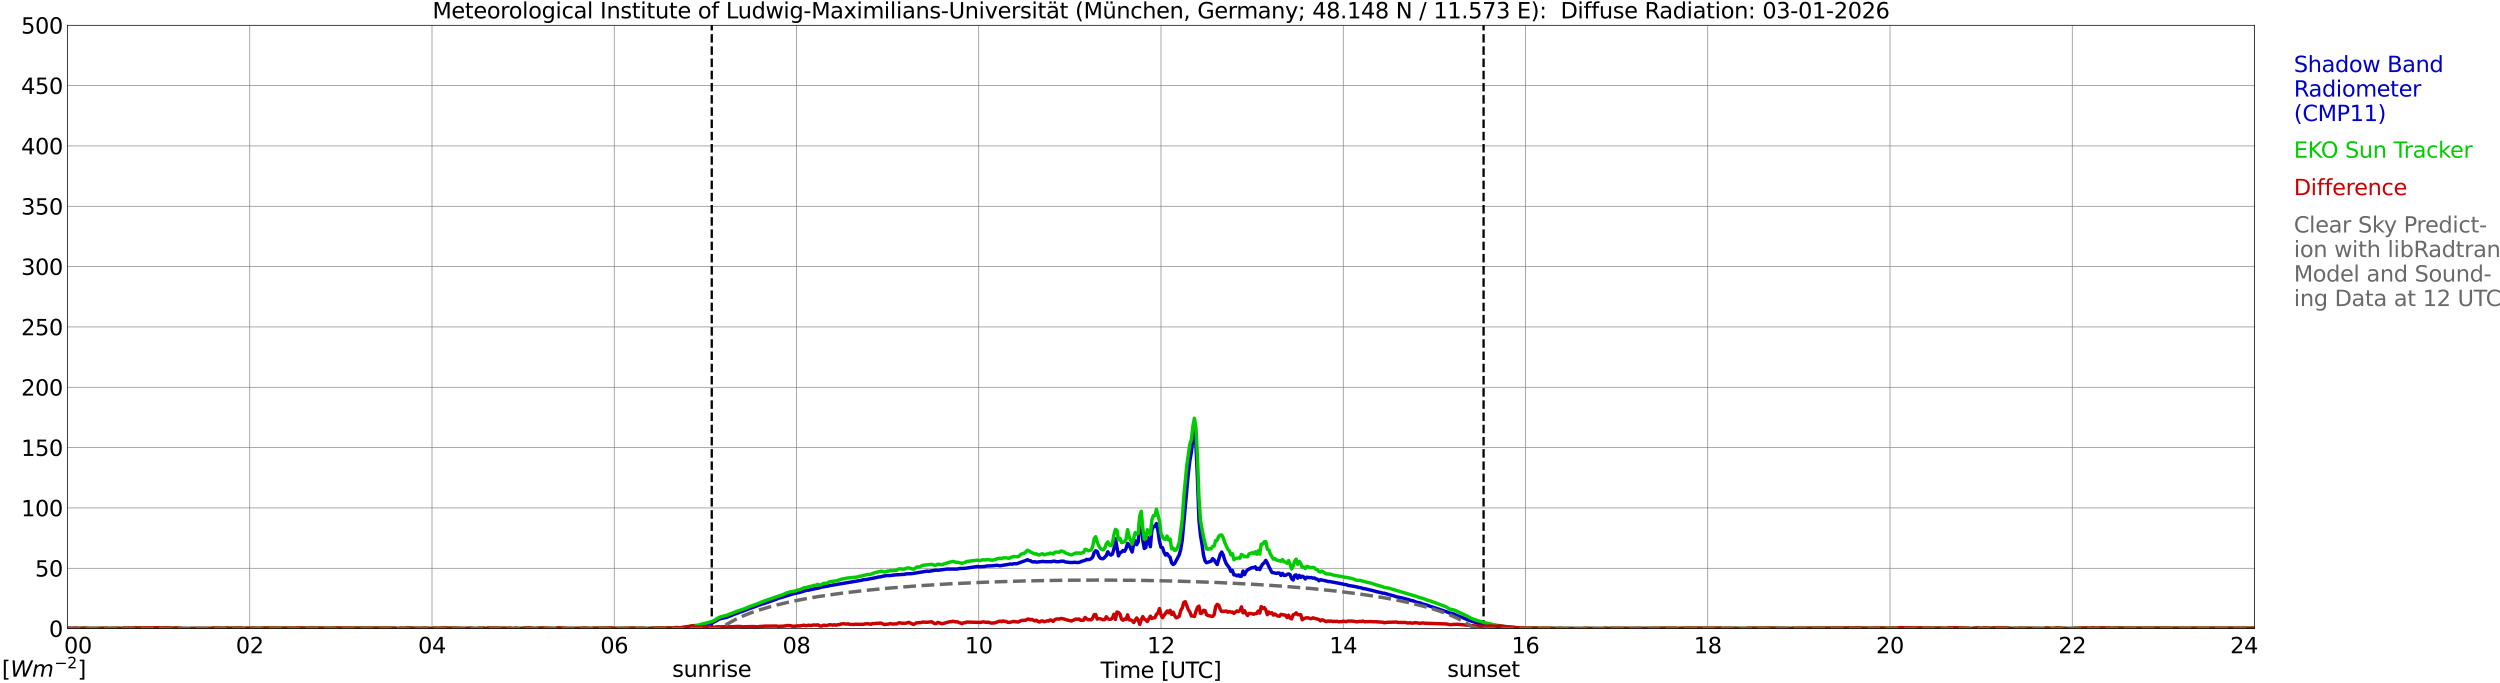 <?xml version="1.0" encoding="utf-8" standalone="no"?>
<!DOCTYPE svg PUBLIC "-//W3C//DTD SVG 1.1//EN"
  "http://www.w3.org/Graphics/SVG/1.1/DTD/svg11.dtd">
<svg xmlns:xlink="http://www.w3.org/1999/xlink" width="1085.4pt" height="296.64pt" viewBox="0 0 1085.4 296.64" xmlns="http://www.w3.org/2000/svg" version="1.1">
 <defs>
  <style type="text/css">*{stroke-linejoin: round; stroke-linecap: butt}</style>
 </defs>
 <g id="figure_1">
  <g id="patch_1">
   <path d="M 0 296.64 
L 1085.4 296.64 
L 1085.4 0 
L 0 0 
z
" style="fill: #ffffff"/>
  </g>
  <g id="axes_1">
   <g id="patch_2">
    <path d="M 29.306 272.909 
L 978.814 272.909 
L 978.814 10.976 
L 29.306 10.976 
z
" style="fill: #ffffff"/>
   </g>
   <g id="patch_3">
    <path d="M 978.814 272.909 
L 978.814 272.909 
L 978.814 10.976 
L 978.814 10.976 
z
" clip-path="url(#p7e29580062)" style="fill: #d3d3d3; opacity: 0.25; stroke: #d3d3d3; stroke-linejoin: miter"/>
   </g>
   <g id="matplotlib.axis_1">
    <g id="xtick_1">
     <g id="line2d_1">
      <path d="M 29.306 272.909 
L 29.306 10.976 
" clip-path="url(#p7e29580062)" style="fill: none; stroke: #808080; stroke-width: 0.3; stroke-linecap: square"/>
     </g>
     <g id="line2d_2"/>
     <g id="text_1">
      <!--    00 -->
      <g transform="translate(18.733 283.627) scale(0.095 -0.095)">
       <defs>
        <path id="DejaVuSans-20" transform="scale(0.016)"/>
        <path id="DejaVuSans-30" d="M 2034 4250 
Q 1547 4250 1301 3770 
Q 1056 3291 1056 2328 
Q 1056 1369 1301 889 
Q 1547 409 2034 409 
Q 2525 409 2770 889 
Q 3016 1369 3016 2328 
Q 3016 3291 2770 3770 
Q 2525 4250 2034 4250 
z
M 2034 4750 
Q 2819 4750 3233 4129 
Q 3647 3509 3647 2328 
Q 3647 1150 3233 529 
Q 2819 -91 2034 -91 
Q 1250 -91 836 529 
Q 422 1150 422 2328 
Q 422 3509 836 4129 
Q 1250 4750 2034 4750 
z
" transform="scale(0.016)"/>
       </defs>
       <use xlink:href="#DejaVuSans-20"/>
       <use xlink:href="#DejaVuSans-20" transform="translate(31.787 0)"/>
       <use xlink:href="#DejaVuSans-20" transform="translate(63.574 0)"/>
       <use xlink:href="#DejaVuSans-30" transform="translate(95.361 0)"/>
       <use xlink:href="#DejaVuSans-30" transform="translate(158.984 0)"/>
      </g>
     </g>
    </g>
    <g id="xtick_2">
     <g id="line2d_3">
      <path d="M 108.431 272.909 
L 108.431 10.976 
" clip-path="url(#p7e29580062)" style="fill: none; stroke: #808080; stroke-width: 0.3; stroke-linecap: square"/>
     </g>
     <g id="line2d_4"/>
     <g id="text_2">
      <!-- 02 -->
      <g transform="translate(102.387 283.627) scale(0.095 -0.095)">
       <defs>
        <path id="DejaVuSans-32" d="M 1228 531 
L 3431 531 
L 3431 0 
L 469 0 
L 469 531 
Q 828 903 1448 1529 
Q 2069 2156 2228 2338 
Q 2531 2678 2651 2914 
Q 2772 3150 2772 3378 
Q 2772 3750 2511 3984 
Q 2250 4219 1831 4219 
Q 1534 4219 1204 4116 
Q 875 4013 500 3803 
L 500 4441 
Q 881 4594 1212 4672 
Q 1544 4750 1819 4750 
Q 2544 4750 2975 4387 
Q 3406 4025 3406 3419 
Q 3406 3131 3298 2873 
Q 3191 2616 2906 2266 
Q 2828 2175 2409 1742 
Q 1991 1309 1228 531 
z
" transform="scale(0.016)"/>
       </defs>
       <use xlink:href="#DejaVuSans-30"/>
       <use xlink:href="#DejaVuSans-32" transform="translate(63.623 0)"/>
      </g>
     </g>
    </g>
    <g id="xtick_3">
     <g id="line2d_5">
      <path d="M 187.557 272.909 
L 187.557 10.976 
" clip-path="url(#p7e29580062)" style="fill: none; stroke: #808080; stroke-width: 0.3; stroke-linecap: square"/>
     </g>
     <g id="line2d_6"/>
     <g id="text_3">
      <!-- 04 -->
      <g transform="translate(181.513 283.627) scale(0.095 -0.095)">
       <defs>
        <path id="DejaVuSans-34" d="M 2419 4116 
L 825 1625 
L 2419 1625 
L 2419 4116 
z
M 2253 4666 
L 3047 4666 
L 3047 1625 
L 3713 1625 
L 3713 1100 
L 3047 1100 
L 3047 0 
L 2419 0 
L 2419 1100 
L 313 1100 
L 313 1709 
L 2253 4666 
z
" transform="scale(0.016)"/>
       </defs>
       <use xlink:href="#DejaVuSans-30"/>
       <use xlink:href="#DejaVuSans-34" transform="translate(63.623 0)"/>
      </g>
     </g>
    </g>
    <g id="xtick_4">
     <g id="line2d_7">
      <path d="M 266.683 272.909 
L 266.683 10.976 
" clip-path="url(#p7e29580062)" style="fill: none; stroke: #808080; stroke-width: 0.3; stroke-linecap: square"/>
     </g>
     <g id="line2d_8"/>
     <g id="text_4">
      <!-- 06 -->
      <g transform="translate(260.638 283.627) scale(0.095 -0.095)">
       <defs>
        <path id="DejaVuSans-36" d="M 2113 2584 
Q 1688 2584 1439 2293 
Q 1191 2003 1191 1497 
Q 1191 994 1439 701 
Q 1688 409 2113 409 
Q 2538 409 2786 701 
Q 3034 994 3034 1497 
Q 3034 2003 2786 2293 
Q 2538 2584 2113 2584 
z
M 3366 4563 
L 3366 3988 
Q 3128 4100 2886 4159 
Q 2644 4219 2406 4219 
Q 1781 4219 1451 3797 
Q 1122 3375 1075 2522 
Q 1259 2794 1537 2939 
Q 1816 3084 2150 3084 
Q 2853 3084 3261 2657 
Q 3669 2231 3669 1497 
Q 3669 778 3244 343 
Q 2819 -91 2113 -91 
Q 1303 -91 875 529 
Q 447 1150 447 2328 
Q 447 3434 972 4092 
Q 1497 4750 2381 4750 
Q 2619 4750 2861 4703 
Q 3103 4656 3366 4563 
z
" transform="scale(0.016)"/>
       </defs>
       <use xlink:href="#DejaVuSans-30"/>
       <use xlink:href="#DejaVuSans-36" transform="translate(63.623 0)"/>
      </g>
     </g>
    </g>
    <g id="xtick_5">
     <g id="line2d_9">
      <path d="M 345.808 272.909 
L 345.808 10.976 
" clip-path="url(#p7e29580062)" style="fill: none; stroke: #808080; stroke-width: 0.3; stroke-linecap: square"/>
     </g>
     <g id="line2d_10"/>
     <g id="text_5">
      <!-- 08 -->
      <g transform="translate(339.764 283.627) scale(0.095 -0.095)">
       <defs>
        <path id="DejaVuSans-38" d="M 2034 2216 
Q 1584 2216 1326 1975 
Q 1069 1734 1069 1313 
Q 1069 891 1326 650 
Q 1584 409 2034 409 
Q 2484 409 2743 651 
Q 3003 894 3003 1313 
Q 3003 1734 2745 1975 
Q 2488 2216 2034 2216 
z
M 1403 2484 
Q 997 2584 770 2862 
Q 544 3141 544 3541 
Q 544 4100 942 4425 
Q 1341 4750 2034 4750 
Q 2731 4750 3128 4425 
Q 3525 4100 3525 3541 
Q 3525 3141 3298 2862 
Q 3072 2584 2669 2484 
Q 3125 2378 3379 2068 
Q 3634 1759 3634 1313 
Q 3634 634 3220 271 
Q 2806 -91 2034 -91 
Q 1263 -91 848 271 
Q 434 634 434 1313 
Q 434 1759 690 2068 
Q 947 2378 1403 2484 
z
M 1172 3481 
Q 1172 3119 1398 2916 
Q 1625 2713 2034 2713 
Q 2441 2713 2670 2916 
Q 2900 3119 2900 3481 
Q 2900 3844 2670 4047 
Q 2441 4250 2034 4250 
Q 1625 4250 1398 4047 
Q 1172 3844 1172 3481 
z
" transform="scale(0.016)"/>
       </defs>
       <use xlink:href="#DejaVuSans-30"/>
       <use xlink:href="#DejaVuSans-38" transform="translate(63.623 0)"/>
      </g>
     </g>
    </g>
    <g id="xtick_6">
     <g id="line2d_11">
      <path d="M 424.934 272.909 
L 424.934 10.976 
" clip-path="url(#p7e29580062)" style="fill: none; stroke: #808080; stroke-width: 0.3; stroke-linecap: square"/>
     </g>
     <g id="line2d_12"/>
     <g id="text_6">
      <!-- 10 -->
      <g transform="translate(418.89 283.627) scale(0.095 -0.095)">
       <defs>
        <path id="DejaVuSans-31" d="M 794 531 
L 1825 531 
L 1825 4091 
L 703 3866 
L 703 4441 
L 1819 4666 
L 2450 4666 
L 2450 531 
L 3481 531 
L 3481 0 
L 794 0 
L 794 531 
z
" transform="scale(0.016)"/>
       </defs>
       <use xlink:href="#DejaVuSans-31"/>
       <use xlink:href="#DejaVuSans-30" transform="translate(63.623 0)"/>
      </g>
     </g>
    </g>
    <g id="xtick_7">
     <g id="line2d_13">
      <path d="M 504.06 272.909 
L 504.06 10.976 
" clip-path="url(#p7e29580062)" style="fill: none; stroke: #808080; stroke-width: 0.3; stroke-linecap: square"/>
     </g>
     <g id="line2d_14"/>
     <g id="text_7">
      <!-- 12 -->
      <g transform="translate(498.015 283.627) scale(0.095 -0.095)">
       <use xlink:href="#DejaVuSans-31"/>
       <use xlink:href="#DejaVuSans-32" transform="translate(63.623 0)"/>
      </g>
     </g>
    </g>
    <g id="xtick_8">
     <g id="line2d_15">
      <path d="M 583.185 272.909 
L 583.185 10.976 
" clip-path="url(#p7e29580062)" style="fill: none; stroke: #808080; stroke-width: 0.3; stroke-linecap: square"/>
     </g>
     <g id="line2d_16"/>
     <g id="text_8">
      <!-- 14 -->
      <g transform="translate(577.141 283.627) scale(0.095 -0.095)">
       <use xlink:href="#DejaVuSans-31"/>
       <use xlink:href="#DejaVuSans-34" transform="translate(63.623 0)"/>
      </g>
     </g>
    </g>
    <g id="xtick_9">
     <g id="line2d_17">
      <path d="M 662.311 272.909 
L 662.311 10.976 
" clip-path="url(#p7e29580062)" style="fill: none; stroke: #808080; stroke-width: 0.3; stroke-linecap: square"/>
     </g>
     <g id="line2d_18"/>
     <g id="text_9">
      <!-- 16 -->
      <g transform="translate(656.267 283.627) scale(0.095 -0.095)">
       <use xlink:href="#DejaVuSans-31"/>
       <use xlink:href="#DejaVuSans-36" transform="translate(63.623 0)"/>
      </g>
     </g>
    </g>
    <g id="xtick_10">
     <g id="line2d_19">
      <path d="M 741.437 272.909 
L 741.437 10.976 
" clip-path="url(#p7e29580062)" style="fill: none; stroke: #808080; stroke-width: 0.3; stroke-linecap: square"/>
     </g>
     <g id="line2d_20"/>
     <g id="text_10">
      <!-- 18 -->
      <g transform="translate(735.392 283.627) scale(0.095 -0.095)">
       <use xlink:href="#DejaVuSans-31"/>
       <use xlink:href="#DejaVuSans-38" transform="translate(63.623 0)"/>
      </g>
     </g>
    </g>
    <g id="xtick_11">
     <g id="line2d_21">
      <path d="M 820.562 272.909 
L 820.562 10.976 
" clip-path="url(#p7e29580062)" style="fill: none; stroke: #808080; stroke-width: 0.3; stroke-linecap: square"/>
     </g>
     <g id="line2d_22"/>
     <g id="text_11">
      <!-- 20 -->
      <g transform="translate(814.518 283.627) scale(0.095 -0.095)">
       <use xlink:href="#DejaVuSans-32"/>
       <use xlink:href="#DejaVuSans-30" transform="translate(63.623 0)"/>
      </g>
     </g>
    </g>
    <g id="xtick_12">
     <g id="line2d_23">
      <path d="M 899.688 272.909 
L 899.688 10.976 
" clip-path="url(#p7e29580062)" style="fill: none; stroke: #808080; stroke-width: 0.3; stroke-linecap: square"/>
     </g>
     <g id="line2d_24"/>
     <g id="text_12">
      <!-- 22 -->
      <g transform="translate(893.644 283.627) scale(0.095 -0.095)">
       <use xlink:href="#DejaVuSans-32"/>
       <use xlink:href="#DejaVuSans-32" transform="translate(63.623 0)"/>
      </g>
     </g>
    </g>
    <g id="xtick_13">
     <g id="line2d_25">
      <path d="M 978.814 272.909 
L 978.814 10.976 
" clip-path="url(#p7e29580062)" style="fill: none; stroke: #808080; stroke-width: 0.3; stroke-linecap: square"/>
     </g>
     <g id="line2d_26"/>
     <g id="text_13">
      <!-- 24    -->
      <g transform="translate(968.241 283.627) scale(0.095 -0.095)">
       <use xlink:href="#DejaVuSans-32"/>
       <use xlink:href="#DejaVuSans-34" transform="translate(63.623 0)"/>
       <use xlink:href="#DejaVuSans-20" transform="translate(127.246 0)"/>
       <use xlink:href="#DejaVuSans-20" transform="translate(159.033 0)"/>
       <use xlink:href="#DejaVuSans-20" transform="translate(190.82 0)"/>
      </g>
     </g>
    </g>
    <g id="text_14">
     <!-- Time [UTC] -->
     <g transform="translate(477.806 294.322) scale(0.095 -0.095)">
      <defs>
       <path id="DejaVuSans-54" d="M -19 4666 
L 3928 4666 
L 3928 4134 
L 2272 4134 
L 2272 0 
L 1638 0 
L 1638 4134 
L -19 4134 
L -19 4666 
z
" transform="scale(0.016)"/>
       <path id="DejaVuSans-69" d="M 603 3500 
L 1178 3500 
L 1178 0 
L 603 0 
L 603 3500 
z
M 603 4863 
L 1178 4863 
L 1178 4134 
L 603 4134 
L 603 4863 
z
" transform="scale(0.016)"/>
       <path id="DejaVuSans-6d" d="M 3328 2828 
Q 3544 3216 3844 3400 
Q 4144 3584 4550 3584 
Q 5097 3584 5394 3201 
Q 5691 2819 5691 2113 
L 5691 0 
L 5113 0 
L 5113 2094 
Q 5113 2597 4934 2840 
Q 4756 3084 4391 3084 
Q 3944 3084 3684 2787 
Q 3425 2491 3425 1978 
L 3425 0 
L 2847 0 
L 2847 2094 
Q 2847 2600 2669 2842 
Q 2491 3084 2119 3084 
Q 1678 3084 1418 2786 
Q 1159 2488 1159 1978 
L 1159 0 
L 581 0 
L 581 3500 
L 1159 3500 
L 1159 2956 
Q 1356 3278 1631 3431 
Q 1906 3584 2284 3584 
Q 2666 3584 2933 3390 
Q 3200 3197 3328 2828 
z
" transform="scale(0.016)"/>
       <path id="DejaVuSans-65" d="M 3597 1894 
L 3597 1613 
L 953 1613 
Q 991 1019 1311 708 
Q 1631 397 2203 397 
Q 2534 397 2845 478 
Q 3156 559 3463 722 
L 3463 178 
Q 3153 47 2828 -22 
Q 2503 -91 2169 -91 
Q 1331 -91 842 396 
Q 353 884 353 1716 
Q 353 2575 817 3079 
Q 1281 3584 2069 3584 
Q 2775 3584 3186 3129 
Q 3597 2675 3597 1894 
z
M 3022 2063 
Q 3016 2534 2758 2815 
Q 2500 3097 2075 3097 
Q 1594 3097 1305 2825 
Q 1016 2553 972 2059 
L 3022 2063 
z
" transform="scale(0.016)"/>
       <path id="DejaVuSans-5b" d="M 550 4863 
L 1875 4863 
L 1875 4416 
L 1125 4416 
L 1125 -397 
L 1875 -397 
L 1875 -844 
L 550 -844 
L 550 4863 
z
" transform="scale(0.016)"/>
       <path id="DejaVuSans-55" d="M 556 4666 
L 1191 4666 
L 1191 1831 
Q 1191 1081 1462 751 
Q 1734 422 2344 422 
Q 2950 422 3222 751 
Q 3494 1081 3494 1831 
L 3494 4666 
L 4128 4666 
L 4128 1753 
Q 4128 841 3676 375 
Q 3225 -91 2344 -91 
Q 1459 -91 1007 375 
Q 556 841 556 1753 
L 556 4666 
z
" transform="scale(0.016)"/>
       <path id="DejaVuSans-43" d="M 4122 4306 
L 4122 3641 
Q 3803 3938 3442 4084 
Q 3081 4231 2675 4231 
Q 1875 4231 1450 3742 
Q 1025 3253 1025 2328 
Q 1025 1406 1450 917 
Q 1875 428 2675 428 
Q 3081 428 3442 575 
Q 3803 722 4122 1019 
L 4122 359 
Q 3791 134 3420 21 
Q 3050 -91 2638 -91 
Q 1578 -91 968 557 
Q 359 1206 359 2328 
Q 359 3453 968 4101 
Q 1578 4750 2638 4750 
Q 3056 4750 3426 4639 
Q 3797 4528 4122 4306 
z
" transform="scale(0.016)"/>
       <path id="DejaVuSans-5d" d="M 1947 4863 
L 1947 -844 
L 622 -844 
L 622 -397 
L 1369 -397 
L 1369 4416 
L 622 4416 
L 622 4863 
L 1947 4863 
z
" transform="scale(0.016)"/>
      </defs>
      <use xlink:href="#DejaVuSans-54"/>
      <use xlink:href="#DejaVuSans-69" transform="translate(57.959 0)"/>
      <use xlink:href="#DejaVuSans-6d" transform="translate(85.742 0)"/>
      <use xlink:href="#DejaVuSans-65" transform="translate(183.154 0)"/>
      <use xlink:href="#DejaVuSans-20" transform="translate(244.678 0)"/>
      <use xlink:href="#DejaVuSans-5b" transform="translate(276.465 0)"/>
      <use xlink:href="#DejaVuSans-55" transform="translate(315.479 0)"/>
      <use xlink:href="#DejaVuSans-54" transform="translate(388.672 0)"/>
      <use xlink:href="#DejaVuSans-43" transform="translate(443.881 0)"/>
      <use xlink:href="#DejaVuSans-5d" transform="translate(513.705 0)"/>
     </g>
    </g>
   </g>
   <g id="matplotlib.axis_2">
    <g id="ytick_1">
     <g id="line2d_27">
      <path d="M 29.306 272.909 
L 978.814 272.909 
" clip-path="url(#p7e29580062)" style="fill: none; stroke: #808080; stroke-width: 0.3; stroke-linecap: square"/>
     </g>
     <g id="line2d_28"/>
     <g id="text_15">
      <!-- 0 -->
      <g transform="translate(21.261 276.518) scale(0.095 -0.095)">
       <use xlink:href="#DejaVuSans-30"/>
      </g>
     </g>
    </g>
    <g id="ytick_2">
     <g id="line2d_29">
      <path d="M 29.306 246.715 
L 978.814 246.715 
" clip-path="url(#p7e29580062)" style="fill: none; stroke: #808080; stroke-width: 0.3; stroke-linecap: square"/>
     </g>
     <g id="line2d_30"/>
     <g id="text_16">
      <!-- 50 -->
      <g transform="translate(15.217 250.325) scale(0.095 -0.095)">
       <defs>
        <path id="DejaVuSans-35" d="M 691 4666 
L 3169 4666 
L 3169 4134 
L 1269 4134 
L 1269 2991 
Q 1406 3038 1543 3061 
Q 1681 3084 1819 3084 
Q 2600 3084 3056 2656 
Q 3513 2228 3513 1497 
Q 3513 744 3044 326 
Q 2575 -91 1722 -91 
Q 1428 -91 1123 -41 
Q 819 9 494 109 
L 494 744 
Q 775 591 1075 516 
Q 1375 441 1709 441 
Q 2250 441 2565 725 
Q 2881 1009 2881 1497 
Q 2881 1984 2565 2268 
Q 2250 2553 1709 2553 
Q 1456 2553 1204 2497 
Q 953 2441 691 2322 
L 691 4666 
z
" transform="scale(0.016)"/>
       </defs>
       <use xlink:href="#DejaVuSans-35"/>
       <use xlink:href="#DejaVuSans-30" transform="translate(63.623 0)"/>
      </g>
     </g>
    </g>
    <g id="ytick_3">
     <g id="line2d_31">
      <path d="M 29.306 220.522 
L 978.814 220.522 
" clip-path="url(#p7e29580062)" style="fill: none; stroke: #808080; stroke-width: 0.3; stroke-linecap: square"/>
     </g>
     <g id="line2d_32"/>
     <g id="text_17">
      <!-- 100 -->
      <g transform="translate(9.173 224.131) scale(0.095 -0.095)">
       <use xlink:href="#DejaVuSans-31"/>
       <use xlink:href="#DejaVuSans-30" transform="translate(63.623 0)"/>
       <use xlink:href="#DejaVuSans-30" transform="translate(127.246 0)"/>
      </g>
     </g>
    </g>
    <g id="ytick_4">
     <g id="line2d_33">
      <path d="M 29.306 194.329 
L 978.814 194.329 
" clip-path="url(#p7e29580062)" style="fill: none; stroke: #808080; stroke-width: 0.3; stroke-linecap: square"/>
     </g>
     <g id="line2d_34"/>
     <g id="text_18">
      <!-- 150 -->
      <g transform="translate(9.173 197.938) scale(0.095 -0.095)">
       <use xlink:href="#DejaVuSans-31"/>
       <use xlink:href="#DejaVuSans-35" transform="translate(63.623 0)"/>
       <use xlink:href="#DejaVuSans-30" transform="translate(127.246 0)"/>
      </g>
     </g>
    </g>
    <g id="ytick_5">
     <g id="line2d_35">
      <path d="M 29.306 168.136 
L 978.814 168.136 
" clip-path="url(#p7e29580062)" style="fill: none; stroke: #808080; stroke-width: 0.3; stroke-linecap: square"/>
     </g>
     <g id="line2d_36"/>
     <g id="text_19">
      <!-- 200 -->
      <g transform="translate(9.173 171.745) scale(0.095 -0.095)">
       <use xlink:href="#DejaVuSans-32"/>
       <use xlink:href="#DejaVuSans-30" transform="translate(63.623 0)"/>
       <use xlink:href="#DejaVuSans-30" transform="translate(127.246 0)"/>
      </g>
     </g>
    </g>
    <g id="ytick_6">
     <g id="line2d_37">
      <path d="M 29.306 141.942 
L 978.814 141.942 
" clip-path="url(#p7e29580062)" style="fill: none; stroke: #808080; stroke-width: 0.3; stroke-linecap: square"/>
     </g>
     <g id="line2d_38"/>
     <g id="text_20">
      <!-- 250 -->
      <g transform="translate(9.173 145.551) scale(0.095 -0.095)">
       <use xlink:href="#DejaVuSans-32"/>
       <use xlink:href="#DejaVuSans-35" transform="translate(63.623 0)"/>
       <use xlink:href="#DejaVuSans-30" transform="translate(127.246 0)"/>
      </g>
     </g>
    </g>
    <g id="ytick_7">
     <g id="line2d_39">
      <path d="M 29.306 115.749 
L 978.814 115.749 
" clip-path="url(#p7e29580062)" style="fill: none; stroke: #808080; stroke-width: 0.3; stroke-linecap: square"/>
     </g>
     <g id="line2d_40"/>
     <g id="text_21">
      <!-- 300 -->
      <g transform="translate(9.173 119.358) scale(0.095 -0.095)">
       <defs>
        <path id="DejaVuSans-33" d="M 2597 2516 
Q 3050 2419 3304 2112 
Q 3559 1806 3559 1356 
Q 3559 666 3084 287 
Q 2609 -91 1734 -91 
Q 1441 -91 1130 -33 
Q 819 25 488 141 
L 488 750 
Q 750 597 1062 519 
Q 1375 441 1716 441 
Q 2309 441 2620 675 
Q 2931 909 2931 1356 
Q 2931 1769 2642 2001 
Q 2353 2234 1838 2234 
L 1294 2234 
L 1294 2753 
L 1863 2753 
Q 2328 2753 2575 2939 
Q 2822 3125 2822 3475 
Q 2822 3834 2567 4026 
Q 2313 4219 1838 4219 
Q 1578 4219 1281 4162 
Q 984 4106 628 3988 
L 628 4550 
Q 988 4650 1302 4700 
Q 1616 4750 1894 4750 
Q 2613 4750 3031 4423 
Q 3450 4097 3450 3541 
Q 3450 3153 3228 2886 
Q 3006 2619 2597 2516 
z
" transform="scale(0.016)"/>
       </defs>
       <use xlink:href="#DejaVuSans-33"/>
       <use xlink:href="#DejaVuSans-30" transform="translate(63.623 0)"/>
       <use xlink:href="#DejaVuSans-30" transform="translate(127.246 0)"/>
      </g>
     </g>
    </g>
    <g id="ytick_8">
     <g id="line2d_41">
      <path d="M 29.306 89.556 
L 978.814 89.556 
" clip-path="url(#p7e29580062)" style="fill: none; stroke: #808080; stroke-width: 0.3; stroke-linecap: square"/>
     </g>
     <g id="line2d_42"/>
     <g id="text_22">
      <!-- 350 -->
      <g transform="translate(9.173 93.165) scale(0.095 -0.095)">
       <use xlink:href="#DejaVuSans-33"/>
       <use xlink:href="#DejaVuSans-35" transform="translate(63.623 0)"/>
       <use xlink:href="#DejaVuSans-30" transform="translate(127.246 0)"/>
      </g>
     </g>
    </g>
    <g id="ytick_9">
     <g id="line2d_43">
      <path d="M 29.306 63.362 
L 978.814 63.362 
" clip-path="url(#p7e29580062)" style="fill: none; stroke: #808080; stroke-width: 0.3; stroke-linecap: square"/>
     </g>
     <g id="line2d_44"/>
     <g id="text_23">
      <!-- 400 -->
      <g transform="translate(9.173 66.972) scale(0.095 -0.095)">
       <use xlink:href="#DejaVuSans-34"/>
       <use xlink:href="#DejaVuSans-30" transform="translate(63.623 0)"/>
       <use xlink:href="#DejaVuSans-30" transform="translate(127.246 0)"/>
      </g>
     </g>
    </g>
    <g id="ytick_10">
     <g id="line2d_45">
      <path d="M 29.306 37.169 
L 978.814 37.169 
" clip-path="url(#p7e29580062)" style="fill: none; stroke: #808080; stroke-width: 0.3; stroke-linecap: square"/>
     </g>
     <g id="line2d_46"/>
     <g id="text_24">
      <!-- 450 -->
      <g transform="translate(9.173 40.778) scale(0.095 -0.095)">
       <use xlink:href="#DejaVuSans-34"/>
       <use xlink:href="#DejaVuSans-35" transform="translate(63.623 0)"/>
       <use xlink:href="#DejaVuSans-30" transform="translate(127.246 0)"/>
      </g>
     </g>
    </g>
    <g id="ytick_11">
     <g id="line2d_47">
      <path d="M 29.306 10.976 
L 978.814 10.976 
" clip-path="url(#p7e29580062)" style="fill: none; stroke: #808080; stroke-width: 0.3; stroke-linecap: square"/>
     </g>
     <g id="line2d_48"/>
     <g id="text_25">
      <!-- 500 -->
      <g transform="translate(9.173 14.585) scale(0.095 -0.095)">
       <use xlink:href="#DejaVuSans-35"/>
       <use xlink:href="#DejaVuSans-30" transform="translate(63.623 0)"/>
       <use xlink:href="#DejaVuSans-30" transform="translate(127.246 0)"/>
      </g>
     </g>
    </g>
   </g>
   <g id="line2d_49">
    <path d="M 309.015 272.909 
L 309.015 10.976 
" clip-path="url(#p7e29580062)" style="fill: none; stroke-dasharray: 3.7,1.6; stroke-dashoffset: 0; stroke: #000000"/>
   </g>
   <g id="line2d_50">
    <path d="M 644.112 272.909 
L 644.112 10.976 
" clip-path="url(#p7e29580062)" style="fill: none; stroke-dasharray: 3.7,1.6; stroke-dashoffset: 0; stroke: #000000"/>
   </g>
   <g id="line2d_51">
    <path d="M 29.306 272.909 
L 300.971 272.909 
L 301.63 272.102 
L 302.949 271.992 
L 306.246 271.442 
L 308.224 270.777 
L 308.883 270.667 
L 311.521 269.231 
L 312.18 268.791 
L 313.499 268.461 
L 315.477 268.021 
L 317.455 267.251 
L 318.774 266.696 
L 323.39 265.04 
L 324.708 264.49 
L 328.665 263.06 
L 329.324 262.725 
L 329.983 262.615 
L 330.643 262.285 
L 331.961 261.955 
L 337.236 260.079 
L 337.896 259.749 
L 339.215 259.419 
L 344.49 257.764 
L 347.127 257.214 
L 350.424 256.218 
L 351.083 256.218 
L 352.402 255.888 
L 355.699 255.228 
L 357.018 254.788 
L 357.677 254.788 
L 358.337 254.563 
L 358.996 254.563 
L 360.315 254.233 
L 374.162 251.917 
L 374.821 251.697 
L 376.14 251.587 
L 380.756 250.707 
L 381.415 250.487 
L 382.074 250.487 
L 383.393 250.152 
L 385.371 249.822 
L 386.031 249.932 
L 388.668 249.602 
L 390.646 249.492 
L 391.965 249.382 
L 392.624 249.382 
L 393.284 249.162 
L 395.921 249.052 
L 402.515 247.947 
L 403.175 248.057 
L 406.471 247.507 
L 407.131 247.617 
L 411.087 247.066 
L 415.703 247.066 
L 416.362 246.846 
L 419 246.736 
L 424.275 245.961 
L 425.593 246.071 
L 426.912 245.961 
L 427.572 245.961 
L 428.231 245.741 
L 430.869 245.631 
L 432.847 245.411 
L 434.165 245.631 
L 438.781 244.861 
L 439.44 244.971 
L 440.1 244.751 
L 441.419 244.751 
L 445.375 243.316 
L 446.034 242.986 
L 446.694 243.316 
L 447.353 243.426 
L 448.012 243.866 
L 448.672 243.976 
L 449.331 243.866 
L 449.991 244.086 
L 452.628 243.756 
L 453.947 243.866 
L 456.584 243.866 
L 457.244 243.646 
L 457.903 243.646 
L 458.563 243.866 
L 459.881 243.866 
L 460.541 243.646 
L 461.859 243.646 
L 462.519 243.976 
L 464.497 244.201 
L 465.816 244.201 
L 466.475 244.086 
L 467.134 244.201 
L 468.453 244.201 
L 469.772 243.646 
L 471.091 243.316 
L 471.75 242.876 
L 472.409 242.986 
L 473.069 242.876 
L 473.728 242.546 
L 474.388 241.88 
L 475.047 239.895 
L 475.706 239.125 
L 476.366 239.455 
L 477.025 241.33 
L 477.685 242.325 
L 478.344 242.546 
L 479.003 242.546 
L 480.322 241.22 
L 480.981 239.565 
L 481.641 240.56 
L 482.3 241 
L 482.96 240.56 
L 483.619 238.355 
L 484.278 233.834 
L 485.597 241.33 
L 486.256 240.01 
L 486.916 239.675 
L 487.575 239.015 
L 488.235 239.345 
L 488.894 238.135 
L 489.553 235.929 
L 490.213 236.699 
L 491.532 239.675 
L 492.191 236.259 
L 492.85 234.824 
L 493.51 236.479 
L 494.169 235.264 
L 494.828 225.892 
L 495.488 225.672 
L 496.147 234.494 
L 496.807 238.135 
L 497.466 237.689 
L 498.125 233.058 
L 498.785 234.934 
L 499.444 237.359 
L 500.103 230.083 
L 500.763 228.537 
L 501.422 228.537 
L 502.082 227.322 
L 502.741 230.413 
L 503.4 234.934 
L 504.06 237.579 
L 504.719 237.799 
L 505.379 239.785 
L 506.038 241 
L 506.697 240.34 
L 507.357 241.33 
L 508.016 241.99 
L 508.675 244.421 
L 509.335 245.081 
L 509.994 244.641 
L 511.972 240.89 
L 512.632 238.465 
L 513.291 234.384 
L 515.929 205.487 
L 516.588 199.971 
L 517.247 196.335 
L 517.907 190.489 
L 518.566 186.848 
L 519.226 193.024 
L 519.885 207.583 
L 520.544 225.892 
L 521.204 232.508 
L 521.863 236.259 
L 522.522 241.11 
L 523.182 243.536 
L 523.841 244.311 
L 525.819 243.646 
L 526.479 242.546 
L 527.138 243.096 
L 527.797 244.201 
L 528.457 245.081 
L 529.776 240.67 
L 530.435 239.675 
L 531.094 241 
L 531.754 243.206 
L 532.413 244.751 
L 533.732 246.516 
L 534.391 248.057 
L 535.051 247.617 
L 535.71 249.602 
L 536.369 249.602 
L 537.029 250.042 
L 537.688 249.602 
L 538.348 250.262 
L 539.007 250.152 
L 539.666 247.947 
L 540.326 249.492 
L 540.985 248.167 
L 541.644 247.397 
L 543.623 246.406 
L 544.282 246.516 
L 544.941 246.071 
L 545.601 247.176 
L 546.26 246.736 
L 546.919 247.287 
L 547.579 245.851 
L 548.238 244.861 
L 548.898 244.311 
L 549.557 243.316 
L 550.216 244.421 
L 550.876 245.961 
L 552.195 248.502 
L 554.173 248.942 
L 554.832 248.722 
L 555.491 248.832 
L 556.151 249.822 
L 556.81 248.942 
L 557.47 249.822 
L 558.129 249.822 
L 558.788 249.382 
L 559.448 249.162 
L 560.107 249.492 
L 560.766 251.257 
L 561.426 251.807 
L 562.085 249.822 
L 562.745 249.602 
L 563.404 251.037 
L 564.063 249.822 
L 564.723 250.707 
L 565.382 250.152 
L 566.042 250.487 
L 566.701 251.367 
L 567.36 250.597 
L 568.679 250.817 
L 569.338 250.707 
L 569.998 251.037 
L 570.657 250.927 
L 571.317 251.367 
L 571.976 251.477 
L 572.635 252.138 
L 573.295 251.697 
L 575.932 252.248 
L 576.592 252.468 
L 577.251 252.468 
L 582.526 253.463 
L 583.845 253.793 
L 584.504 253.793 
L 585.164 254.123 
L 588.46 254.678 
L 589.779 255.008 
L 591.098 255.228 
L 591.757 255.558 
L 592.417 255.558 
L 593.736 255.888 
L 595.714 256.328 
L 597.692 256.884 
L 599.67 257.324 
L 600.329 257.544 
L 600.989 257.544 
L 603.626 258.314 
L 604.945 258.644 
L 606.264 259.089 
L 608.901 259.639 
L 610.879 260.189 
L 611.539 260.299 
L 612.198 260.629 
L 613.517 260.849 
L 614.836 261.405 
L 616.814 261.845 
L 617.473 262.175 
L 618.792 262.505 
L 628.023 265.596 
L 629.342 266.146 
L 630.661 266.366 
L 632.639 267.251 
L 635.276 268.241 
L 637.255 269.121 
L 641.87 270.667 
L 643.189 270.997 
L 644.508 271.327 
L 645.827 271.662 
L 647.145 272.102 
L 647.805 272.102 
L 648.464 272.322 
L 649.123 272.322 
L 651.102 272.909 
L 978.154 272.909 
L 978.154 272.909 
" clip-path="url(#p7e29580062)" style="fill: none; stroke: #0000cc; stroke-width: 1.5; stroke-linecap: square"/>
   </g>
   <g id="line2d_52">
    <path d="M 28.646 272.733 
L 31.284 272.825 
L 32.603 272.683 
L 34.581 272.818 
L 35.9 272.739 
L 37.218 272.711 
L 39.197 272.864 
L 40.515 272.793 
L 41.175 272.973 
L 41.834 272.827 
L 46.45 272.737 
L 47.109 272.858 
L 48.428 272.792 
L 49.747 272.767 
L 51.725 272.789 
L 53.043 272.887 
L 53.703 272.688 
L 54.362 272.648 
L 55.022 272.814 
L 55.681 272.604 
L 56.34 272.747 
L 57.659 272.657 
L 58.319 272.594 
L 59.637 272.645 
L 64.253 272.629 
L 64.912 272.549 
L 65.572 272.643 
L 68.209 272.547 
L 70.187 272.662 
L 72.825 272.587 
L 75.462 272.767 
L 76.122 272.604 
L 77.441 272.691 
L 79.419 272.843 
L 82.056 272.894 
L 83.375 272.844 
L 86.013 272.816 
L 87.991 272.832 
L 90.628 272.811 
L 91.288 272.874 
L 92.606 272.672 
L 95.903 272.722 
L 97.222 272.765 
L 98.541 272.648 
L 99.2 272.752 
L 104.475 272.65 
L 106.453 272.86 
L 107.113 272.695 
L 109.091 272.797 
L 109.75 272.612 
L 110.41 272.742 
L 111.728 272.753 
L 112.388 272.827 
L 113.707 272.671 
L 128.213 272.724 
L 129.532 272.604 
L 132.829 272.744 
L 134.807 272.676 
L 144.038 272.743 
L 144.697 272.673 
L 145.357 272.73 
L 146.016 272.608 
L 147.335 272.685 
L 170.413 272.723 
L 171.732 272.738 
L 173.051 273.033 
L 173.71 272.789 
L 174.37 272.677 
L 175.029 272.804 
L 177.007 272.613 
L 180.304 272.803 
L 180.963 272.732 
L 181.623 272.805 
L 184.26 272.712 
L 185.579 272.754 
L 186.898 272.888 
L 188.876 272.696 
L 190.195 272.762 
L 193.492 272.628 
L 194.151 272.751 
L 196.788 272.701 
L 200.745 272.821 
L 201.404 272.938 
L 202.723 272.836 
L 204.701 272.766 
L 206.02 272.894 
L 206.679 272.976 
L 207.998 272.641 
L 208.657 272.632 
L 209.317 272.737 
L 209.976 272.72 
L 210.635 272.875 
L 211.295 272.824 
L 211.954 272.657 
L 217.889 272.752 
L 220.526 272.796 
L 221.186 272.718 
L 221.845 272.753 
L 222.504 272.917 
L 223.164 272.933 
L 223.823 272.702 
L 225.142 272.888 
L 226.461 272.819 
L 227.12 272.844 
L 227.779 272.681 
L 229.757 272.599 
L 232.395 272.885 
L 233.054 272.742 
L 233.714 272.827 
L 234.373 272.665 
L 235.692 272.67 
L 240.967 272.882 
L 242.286 272.589 
L 246.901 272.839 
L 251.517 272.814 
L 252.836 272.755 
L 253.495 272.653 
L 256.792 272.87 
L 257.451 272.739 
L 262.726 272.706 
L 265.364 272.601 
L 266.023 272.786 
L 266.683 272.723 
L 267.342 272.845 
L 275.255 272.7 
L 276.573 272.787 
L 278.552 272.771 
L 279.211 272.743 
L 280.53 272.871 
L 282.508 272.825 
L 283.167 272.718 
L 285.145 272.651 
L 287.124 272.636 
L 288.442 272.702 
L 290.42 272.606 
L 291.739 272.673 
L 292.399 272.685 
L 293.058 272.493 
L 293.717 272.465 
L 295.036 272.558 
L 296.355 272.423 
L 297.014 272.281 
L 297.674 272.264 
L 298.333 272.057 
L 298.992 272.054 
L 300.311 271.723 
L 302.949 271.427 
L 308.883 269.888 
L 310.202 269.304 
L 311.521 268.433 
L 312.839 267.793 
L 315.477 267.153 
L 316.796 266.604 
L 317.455 266.428 
L 319.433 265.569 
L 323.39 264.235 
L 325.368 263.374 
L 326.686 262.927 
L 328.005 262.41 
L 329.324 261.959 
L 330.643 261.355 
L 332.621 260.654 
L 337.896 258.819 
L 339.874 258.187 
L 341.193 257.583 
L 341.852 257.291 
L 342.512 257.154 
L 343.171 256.896 
L 345.149 256.616 
L 346.468 256.121 
L 347.127 256.072 
L 349.105 255.169 
L 349.765 255.172 
L 351.083 254.728 
L 352.402 254.503 
L 353.062 254.211 
L 354.38 254.046 
L 355.04 253.699 
L 355.699 253.99 
L 356.359 253.924 
L 357.677 253.28 
L 358.996 253.213 
L 360.315 252.53 
L 361.634 252.404 
L 362.293 252.215 
L 362.952 252.237 
L 365.59 251.384 
L 368.227 250.921 
L 372.184 250.516 
L 372.843 250.252 
L 373.502 250.213 
L 376.799 249.372 
L 377.459 249.438 
L 378.118 249.284 
L 379.437 248.763 
L 380.756 248.399 
L 382.734 247.98 
L 384.053 248.329 
L 385.371 247.938 
L 386.031 247.922 
L 386.69 247.638 
L 387.349 247.833 
L 388.009 247.618 
L 389.328 247.564 
L 389.987 247.104 
L 390.646 246.938 
L 391.965 247.109 
L 392.624 247.077 
L 393.943 246.584 
L 394.603 246.556 
L 395.921 246.976 
L 396.581 247.13 
L 397.24 246.851 
L 397.899 246.225 
L 398.559 246.099 
L 399.218 246.161 
L 400.537 245.449 
L 403.834 245.07 
L 404.493 244.987 
L 405.153 245.163 
L 405.812 245.475 
L 406.471 245.323 
L 407.131 244.921 
L 409.109 245.204 
L 409.768 244.825 
L 410.428 244.679 
L 411.746 244.209 
L 413.725 243.775 
L 414.384 243.887 
L 415.043 244.178 
L 415.703 244.094 
L 417.681 244.609 
L 418.34 244.327 
L 419 244.197 
L 419.659 243.79 
L 424.275 243.192 
L 425.593 243.388 
L 426.253 243.115 
L 426.912 243.032 
L 427.572 243.126 
L 428.89 242.94 
L 430.869 243.242 
L 431.528 243.024 
L 432.187 242.968 
L 432.847 242.563 
L 434.165 242.371 
L 434.825 242.535 
L 435.484 242.196 
L 436.803 242.19 
L 438.122 242.414 
L 438.781 242.013 
L 440.1 241.638 
L 442.078 241.704 
L 443.397 240.577 
L 444.716 240.149 
L 445.375 239.671 
L 446.034 238.921 
L 446.694 239.153 
L 447.353 239.607 
L 449.331 240.533 
L 449.991 240.445 
L 450.65 240.885 
L 451.309 240.901 
L 451.969 240.582 
L 452.628 240.41 
L 453.287 240.856 
L 453.947 240.743 
L 454.606 240.478 
L 455.266 240.488 
L 455.925 240.112 
L 457.244 240.525 
L 457.903 239.805 
L 459.222 239.664 
L 459.881 239.761 
L 460.541 239.228 
L 461.859 239.462 
L 462.519 240.054 
L 464.497 240.756 
L 465.156 240.908 
L 467.134 240.066 
L 467.794 240.141 
L 468.453 240.051 
L 469.113 240.249 
L 469.772 239.993 
L 470.431 239.91 
L 471.091 238.489 
L 471.75 238.649 
L 472.409 239.13 
L 473.728 238.771 
L 474.388 237.359 
L 475.047 233.858 
L 475.706 233.012 
L 476.366 235.347 
L 477.025 236.949 
L 477.685 238.062 
L 478.344 238.531 
L 479.003 238.698 
L 479.663 237.944 
L 480.322 236.068 
L 480.981 235.265 
L 481.641 236.566 
L 482.3 236.921 
L 482.96 236.048 
L 483.619 232.12 
L 484.278 229.849 
L 484.938 230.272 
L 485.597 234.341 
L 486.256 233.773 
L 486.916 235.575 
L 488.235 235.192 
L 488.894 234.09 
L 489.553 229.957 
L 490.213 232.911 
L 491.532 236.22 
L 492.85 231.249 
L 493.51 231.867 
L 494.169 231.546 
L 494.828 224.054 
L 495.488 221.961 
L 496.147 229.288 
L 496.807 234.06 
L 497.466 233.907 
L 498.125 230.001 
L 498.785 230.709 
L 499.444 231.972 
L 500.103 225.677 
L 500.763 223.877 
L 501.422 223.819 
L 502.082 221.108 
L 503.4 226.246 
L 504.06 231.592 
L 504.719 233.045 
L 505.379 234.045 
L 506.038 234.167 
L 506.697 232.718 
L 507.357 234.452 
L 508.016 234.066 
L 508.675 238.291 
L 509.335 237.963 
L 509.994 238.977 
L 510.654 238.739 
L 511.313 237.413 
L 511.972 235.551 
L 513.291 225.441 
L 513.95 215.844 
L 515.269 201.917 
L 516.588 192.762 
L 517.247 190.88 
L 517.907 185.008 
L 518.566 181.599 
L 519.226 185.61 
L 519.885 198.396 
L 520.544 216.129 
L 521.204 225.941 
L 522.522 233.165 
L 523.841 238.288 
L 524.501 238.46 
L 525.16 238.171 
L 525.819 238.316 
L 526.479 237.224 
L 527.138 237.064 
L 527.797 234.633 
L 528.457 234.568 
L 529.116 232.849 
L 529.776 232.294 
L 530.435 232.275 
L 531.094 233.527 
L 531.754 235.562 
L 533.073 238.519 
L 533.732 239.115 
L 534.391 240.91 
L 535.051 240.407 
L 535.71 242.999 
L 536.369 242.518 
L 537.688 242.204 
L 538.348 242.367 
L 539.007 240.713 
L 539.666 241.122 
L 540.326 241.742 
L 540.985 241.612 
L 541.644 241.715 
L 542.304 240.446 
L 542.963 240.312 
L 543.623 239.948 
L 544.282 240.298 
L 544.941 239.582 
L 545.601 240.62 
L 546.26 239.119 
L 546.919 240.579 
L 547.579 236.28 
L 548.238 236.179 
L 548.898 235.22 
L 549.557 235.149 
L 550.216 238.378 
L 550.876 238.753 
L 551.535 240.558 
L 552.854 242.768 
L 553.513 242.495 
L 554.173 243.132 
L 556.151 243.643 
L 556.81 242.934 
L 557.47 243.936 
L 558.129 244.009 
L 558.788 244.555 
L 559.448 243.361 
L 560.107 244.941 
L 560.766 247.055 
L 561.426 245.792 
L 562.085 243.603 
L 562.745 242.751 
L 563.404 244.986 
L 564.063 243.729 
L 564.723 244.651 
L 565.382 246.331 
L 566.042 246.136 
L 566.701 246.873 
L 567.36 245.887 
L 568.02 246.055 
L 568.679 246.443 
L 569.998 246.37 
L 570.657 246.475 
L 571.317 247.188 
L 571.976 247.347 
L 572.635 248.192 
L 573.295 248.346 
L 573.954 247.985 
L 575.932 249.216 
L 576.592 249.141 
L 577.251 249.29 
L 577.91 249.299 
L 578.57 249.622 
L 585.823 250.937 
L 587.142 251.199 
L 589.12 251.957 
L 590.439 251.969 
L 593.736 252.869 
L 595.054 253.13 
L 595.714 253.296 
L 596.373 253.601 
L 600.329 254.756 
L 600.989 255.021 
L 602.967 255.347 
L 615.495 259.105 
L 616.154 259.416 
L 617.473 259.715 
L 619.451 260.423 
L 620.111 260.727 
L 620.77 260.838 
L 627.364 263.25 
L 628.023 263.582 
L 629.342 264.434 
L 631.32 264.828 
L 636.595 267.271 
L 638.573 268.363 
L 640.552 269.164 
L 645.167 270.498 
L 647.145 270.898 
L 648.464 271.236 
L 653.739 272.101 
L 657.036 272.381 
L 657.695 272.419 
L 658.355 272.587 
L 662.311 272.705 
L 664.289 272.673 
L 667.586 272.678 
L 668.246 272.809 
L 670.224 272.719 
L 674.18 272.8 
L 675.499 272.86 
L 677.477 272.771 
L 678.796 272.849 
L 680.774 272.838 
L 686.708 272.9 
L 688.027 272.8 
L 695.939 272.9 
L 696.599 272.729 
L 698.577 272.87 
L 699.896 272.747 
L 701.215 272.816 
L 702.533 272.763 
L 705.83 272.809 
L 708.468 272.818 
L 711.765 272.775 
L 713.743 272.854 
L 715.721 272.81 
L 718.358 272.774 
L 727.59 272.72 
L 728.249 272.845 
L 733.524 272.672 
L 734.184 272.747 
L 734.843 272.698 
L 736.162 272.745 
L 747.371 272.72 
L 748.031 272.839 
L 749.349 272.746 
L 757.921 272.867 
L 758.581 272.747 
L 766.493 272.727 
L 767.812 272.678 
L 770.449 272.741 
L 776.384 272.794 
L 777.043 272.892 
L 778.362 272.757 
L 804.737 272.655 
L 806.715 272.608 
L 808.034 272.671 
L 810.672 272.769 
L 811.331 272.685 
L 811.99 272.804 
L 812.65 272.695 
L 813.309 272.776 
L 813.969 272.653 
L 815.287 272.711 
L 816.606 272.651 
L 820.562 272.769 
L 821.881 272.651 
L 822.541 272.77 
L 825.178 272.503 
L 826.497 272.547 
L 833.091 272.66 
L 833.75 272.583 
L 835.069 272.666 
L 841.003 272.719 
L 842.322 272.678 
L 844.959 272.802 
L 846.278 272.541 
L 850.235 272.609 
L 854.85 272.757 
L 855.51 272.928 
L 857.488 272.744 
L 858.147 272.573 
L 859.466 272.688 
L 860.125 272.837 
L 861.444 272.605 
L 864.082 272.741 
L 864.741 272.821 
L 865.4 272.62 
L 870.675 272.626 
L 871.994 272.743 
L 873.313 272.837 
L 873.972 272.883 
L 874.632 272.785 
L 875.95 272.843 
L 876.61 272.737 
L 887.16 272.855 
L 888.479 272.668 
L 891.116 272.856 
L 893.094 272.626 
L 895.072 272.745 
L 895.732 272.836 
L 896.391 272.798 
L 897.71 272.908 
L 899.688 272.841 
L 900.347 272.857 
L 901.007 272.686 
L 901.666 272.8 
L 902.326 272.689 
L 904.963 272.67 
L 905.622 272.61 
L 907.601 272.778 
L 908.26 272.562 
L 910.238 272.691 
L 912.876 272.626 
L 914.194 272.669 
L 915.513 272.654 
L 916.832 272.742 
L 918.81 272.664 
L 920.129 272.708 
L 922.766 272.714 
L 930.679 272.738 
L 931.998 272.714 
L 970.901 272.745 
L 972.22 272.687 
L 972.879 272.765 
L 974.198 272.715 
L 976.176 272.764 
L 978.154 272.732 
L 978.154 272.732 
" clip-path="url(#p7e29580062)" style="fill: none; stroke: #00cc00; stroke-width: 1.5; stroke-linecap: square"/>
   </g>
   <g id="line2d_53">
    <path d="M 29.306 272.75 
L 29.965 272.681 
L 31.284 272.825 
L 32.603 272.683 
L 34.581 272.818 
L 35.9 272.739 
L 37.218 272.711 
L 39.197 272.864 
L 46.45 272.737 
L 47.109 272.858 
L 48.428 272.792 
L 49.747 272.767 
L 51.725 272.789 
L 53.043 272.887 
L 53.703 272.688 
L 54.362 272.648 
L 55.022 272.814 
L 55.681 272.604 
L 56.34 272.747 
L 57.659 272.657 
L 58.319 272.594 
L 59.637 272.645 
L 64.253 272.629 
L 64.912 272.549 
L 65.572 272.643 
L 68.209 272.547 
L 70.187 272.662 
L 72.825 272.587 
L 75.462 272.767 
L 76.122 272.604 
L 77.441 272.691 
L 79.419 272.843 
L 82.056 272.894 
L 83.375 272.844 
L 86.013 272.816 
L 87.991 272.832 
L 90.628 272.811 
L 91.288 272.874 
L 92.606 272.672 
L 95.903 272.722 
L 97.222 272.765 
L 98.541 272.648 
L 99.2 272.752 
L 104.475 272.65 
L 106.453 272.86 
L 107.113 272.695 
L 109.091 272.797 
L 109.75 272.612 
L 110.41 272.742 
L 111.728 272.753 
L 112.388 272.827 
L 113.707 272.671 
L 128.213 272.724 
L 129.532 272.604 
L 132.829 272.744 
L 134.807 272.676 
L 144.038 272.743 
L 144.697 272.673 
L 145.357 272.73 
L 146.016 272.608 
L 147.335 272.685 
L 170.413 272.723 
L 171.732 272.738 
L 172.391 272.89 
L 174.37 272.677 
L 175.029 272.804 
L 177.007 272.613 
L 180.304 272.803 
L 180.963 272.732 
L 181.623 272.805 
L 184.26 272.712 
L 185.579 272.754 
L 186.898 272.888 
L 188.876 272.696 
L 190.195 272.762 
L 193.492 272.628 
L 194.151 272.751 
L 196.788 272.701 
L 200.745 272.821 
L 202.063 272.834 
L 203.382 272.781 
L 204.042 272.703 
L 206.02 272.894 
L 209.317 272.737 
L 209.976 272.72 
L 210.635 272.875 
L 211.295 272.824 
L 211.954 272.657 
L 217.889 272.752 
L 220.526 272.796 
L 221.186 272.718 
L 221.845 272.753 
L 222.504 272.901 
L 223.164 272.884 
L 223.823 272.702 
L 225.142 272.888 
L 226.461 272.819 
L 227.12 272.844 
L 227.779 272.681 
L 229.757 272.599 
L 232.395 272.885 
L 233.054 272.742 
L 233.714 272.827 
L 234.373 272.665 
L 235.692 272.67 
L 240.967 272.882 
L 242.286 272.589 
L 246.901 272.839 
L 251.517 272.814 
L 252.836 272.755 
L 253.495 272.653 
L 256.792 272.87 
L 257.451 272.739 
L 262.726 272.706 
L 265.364 272.601 
L 266.023 272.786 
L 266.683 272.723 
L 267.342 272.845 
L 275.255 272.7 
L 276.573 272.787 
L 278.552 272.771 
L 279.211 272.743 
L 280.53 272.871 
L 282.508 272.825 
L 283.167 272.718 
L 285.145 272.651 
L 287.124 272.636 
L 288.442 272.702 
L 290.42 272.606 
L 291.739 272.673 
L 292.399 272.685 
L 293.058 272.493 
L 293.717 272.465 
L 295.036 272.558 
L 296.355 272.423 
L 297.014 272.281 
L 297.674 272.264 
L 298.333 272.057 
L 298.992 272.054 
L 300.311 271.723 
L 300.971 271.663 
L 301.63 272.429 
L 302.289 272.281 
L 302.949 272.344 
L 306.246 272.115 
L 310.202 272.316 
L 311.521 272.111 
L 312.839 272.131 
L 316.796 272.041 
L 318.114 272.115 
L 319.433 272.002 
L 321.411 271.983 
L 322.071 272.146 
L 326.686 272.006 
L 329.324 272.143 
L 329.983 271.938 
L 330.643 271.979 
L 331.961 271.843 
L 337.236 271.812 
L 337.896 271.979 
L 339.215 271.856 
L 339.874 271.896 
L 340.533 271.751 
L 341.193 271.738 
L 341.852 271.556 
L 342.512 271.639 
L 343.171 271.601 
L 343.83 271.865 
L 345.149 271.871 
L 346.468 271.706 
L 347.127 271.767 
L 349.105 271.42 
L 349.765 271.642 
L 350.424 271.591 
L 351.083 271.419 
L 351.743 271.558 
L 352.402 271.524 
L 353.062 271.342 
L 354.38 271.397 
L 355.04 271.27 
L 355.699 271.67 
L 356.359 271.824 
L 357.018 271.698 
L 357.677 271.4 
L 358.337 271.579 
L 358.996 271.559 
L 360.315 271.205 
L 361.634 271.409 
L 362.293 271.221 
L 362.952 271.463 
L 363.612 271.24 
L 364.271 271.213 
L 364.93 270.953 
L 366.249 270.803 
L 367.568 270.97 
L 368.227 270.807 
L 368.887 271.073 
L 370.865 271.114 
L 371.524 270.973 
L 372.184 271.067 
L 372.843 271.023 
L 373.502 271.094 
L 374.162 271.018 
L 374.821 271.079 
L 375.481 270.867 
L 376.799 270.803 
L 378.118 271.046 
L 378.777 270.747 
L 379.437 270.744 
L 380.756 270.601 
L 381.415 270.655 
L 382.074 270.479 
L 382.734 270.626 
L 384.053 271.196 
L 384.712 270.993 
L 385.371 271.025 
L 386.69 270.725 
L 387.349 270.919 
L 389.328 270.871 
L 389.987 270.521 
L 390.646 270.355 
L 391.306 270.556 
L 392.624 270.604 
L 393.284 270.551 
L 394.603 270.193 
L 395.921 270.833 
L 396.581 271.096 
L 397.24 270.818 
L 397.899 270.412 
L 399.878 270.287 
L 400.537 270.081 
L 402.515 270.16 
L 404.493 269.949 
L 405.812 270.767 
L 406.471 270.725 
L 407.131 270.214 
L 409.109 270.826 
L 411.087 270.247 
L 412.406 269.914 
L 413.065 269.927 
L 413.725 269.727 
L 415.043 270.02 
L 415.703 269.936 
L 416.362 270.322 
L 417.022 270.48 
L 417.681 270.781 
L 418.34 270.389 
L 419 270.369 
L 419.659 270.073 
L 425.593 270.225 
L 426.912 269.98 
L 428.231 270.219 
L 428.89 270.108 
L 429.55 270.242 
L 430.209 270.512 
L 430.869 270.52 
L 432.187 270.356 
L 432.847 270.061 
L 434.165 269.649 
L 434.825 269.922 
L 435.484 269.583 
L 436.144 269.786 
L 436.803 269.798 
L 437.462 270.169 
L 438.122 270.241 
L 440.1 269.795 
L 441.419 269.983 
L 442.078 270.081 
L 443.397 269.4 
L 445.375 269.264 
L 446.034 268.844 
L 446.694 268.747 
L 447.353 269.09 
L 448.012 268.931 
L 449.331 269.576 
L 449.991 269.268 
L 450.65 269.818 
L 451.309 270.054 
L 451.969 269.625 
L 452.628 269.563 
L 453.287 269.899 
L 453.947 269.786 
L 454.606 269.521 
L 455.266 269.642 
L 455.925 269.155 
L 456.584 269.341 
L 457.244 269.788 
L 457.903 269.068 
L 458.563 268.771 
L 459.222 268.708 
L 459.881 268.804 
L 460.541 268.491 
L 461.859 268.725 
L 463.178 269.136 
L 464.497 269.464 
L 465.156 269.615 
L 467.134 268.774 
L 467.794 268.849 
L 468.453 268.758 
L 469.113 269.292 
L 470.431 269.283 
L 471.091 268.083 
L 471.75 268.682 
L 472.409 269.053 
L 473.069 269.015 
L 473.728 269.135 
L 474.388 268.387 
L 475.047 266.872 
L 475.706 266.796 
L 476.366 268.801 
L 477.025 268.527 
L 477.685 268.646 
L 479.003 269.061 
L 479.663 268.972 
L 480.322 267.757 
L 480.981 268.609 
L 481.641 268.915 
L 482.3 268.829 
L 482.96 268.397 
L 483.619 266.674 
L 484.278 268.924 
L 484.938 265.712 
L 485.597 265.92 
L 486.256 266.672 
L 486.916 268.81 
L 487.575 269.288 
L 488.235 268.756 
L 488.894 268.864 
L 489.553 266.937 
L 490.213 269.12 
L 490.872 269.162 
L 491.532 269.454 
L 492.191 270.273 
L 493.51 268.296 
L 494.169 269.191 
L 494.828 271.071 
L 495.488 269.198 
L 496.147 267.703 
L 496.807 268.834 
L 497.466 269.127 
L 498.125 269.852 
L 499.444 267.521 
L 500.103 268.503 
L 500.763 268.249 
L 501.422 268.19 
L 502.082 266.695 
L 502.741 266.179 
L 503.4 264.221 
L 504.06 266.922 
L 504.719 268.154 
L 506.697 265.286 
L 507.357 266.031 
L 508.016 264.984 
L 508.675 266.779 
L 509.335 265.79 
L 509.994 267.245 
L 510.654 268.222 
L 511.313 267.996 
L 511.972 267.57 
L 512.632 265.048 
L 513.291 263.966 
L 513.95 261.54 
L 514.61 261.232 
L 515.929 264.737 
L 516.588 265.7 
L 517.247 267.454 
L 517.907 267.428 
L 518.566 267.659 
L 519.226 265.494 
L 519.885 263.723 
L 520.544 263.146 
L 521.204 266.342 
L 521.863 266.106 
L 522.522 264.963 
L 523.182 265.085 
L 523.841 266.886 
L 524.501 267.283 
L 525.16 267.324 
L 525.819 267.579 
L 526.479 267.588 
L 527.138 266.877 
L 527.797 263.341 
L 528.457 262.395 
L 529.116 262.772 
L 529.776 264.533 
L 530.435 265.509 
L 532.413 265.291 
L 533.073 265.797 
L 533.732 265.507 
L 534.391 265.762 
L 535.051 265.699 
L 535.71 266.306 
L 537.029 265.246 
L 537.688 265.511 
L 538.348 265.014 
L 539.007 263.469 
L 539.666 266.084 
L 540.326 265.159 
L 540.985 266.354 
L 541.644 267.227 
L 542.304 266.288 
L 543.623 266.45 
L 544.282 266.69 
L 544.941 266.42 
L 545.601 266.352 
L 546.26 265.291 
L 546.919 266.202 
L 547.579 263.338 
L 548.238 264.227 
L 548.898 263.818 
L 549.557 264.742 
L 550.216 266.866 
L 550.876 265.701 
L 551.535 266.29 
L 552.195 266.023 
L 552.854 267.065 
L 553.513 266.572 
L 554.173 267.099 
L 554.832 267.47 
L 555.491 267.563 
L 556.151 266.73 
L 557.47 267.023 
L 558.129 267.096 
L 558.788 268.081 
L 559.448 267.108 
L 560.107 268.358 
L 560.766 268.707 
L 561.426 266.894 
L 562.085 266.69 
L 562.745 266.058 
L 563.404 266.858 
L 564.723 266.852 
L 565.382 269.087 
L 566.042 268.558 
L 567.36 268.199 
L 568.02 268.257 
L 568.679 268.534 
L 569.338 268.601 
L 569.998 268.242 
L 571.976 268.779 
L 572.635 268.963 
L 573.295 269.557 
L 573.954 269.087 
L 574.613 269.268 
L 575.273 269.66 
L 575.932 269.877 
L 576.592 269.582 
L 577.251 269.731 
L 577.91 269.625 
L 578.57 269.838 
L 579.229 269.744 
L 579.889 269.839 
L 580.548 269.74 
L 581.207 269.984 
L 581.867 269.885 
L 582.526 269.91 
L 583.185 269.675 
L 584.504 269.906 
L 585.164 269.623 
L 587.142 269.655 
L 589.12 269.967 
L 590.439 269.759 
L 591.098 269.842 
L 591.757 269.621 
L 592.417 269.943 
L 593.736 269.89 
L 595.714 269.877 
L 596.373 269.962 
L 597.032 269.914 
L 599.67 270.113 
L 600.329 270.121 
L 600.989 270.386 
L 602.307 270.174 
L 606.264 270.071 
L 606.923 270.241 
L 610.22 270.251 
L 610.879 270.451 
L 611.539 270.474 
L 612.198 270.378 
L 612.858 270.526 
L 613.517 270.54 
L 614.176 270.37 
L 614.836 270.356 
L 616.154 270.59 
L 616.814 270.591 
L 617.473 270.449 
L 618.792 270.587 
L 628.023 270.896 
L 629.342 271.198 
L 630.661 271.17 
L 631.32 271.041 
L 631.98 271.115 
L 632.639 271.029 
L 636.595 271.389 
L 641.211 271.828 
L 645.167 271.965 
L 647.145 271.705 
L 647.805 271.921 
L 648.464 271.823 
L 649.123 271.942 
L 651.102 271.699 
L 652.42 271.908 
L 659.674 272.602 
L 661.652 272.636 
L 662.311 272.705 
L 664.289 272.673 
L 667.586 272.678 
L 668.246 272.809 
L 670.224 272.719 
L 674.18 272.8 
L 675.499 272.86 
L 677.477 272.771 
L 678.796 272.849 
L 680.774 272.838 
L 686.708 272.9 
L 688.027 272.8 
L 695.939 272.9 
L 696.599 272.729 
L 698.577 272.87 
L 699.896 272.747 
L 701.215 272.816 
L 702.533 272.763 
L 705.83 272.809 
L 708.468 272.818 
L 711.765 272.775 
L 713.743 272.854 
L 715.721 272.81 
L 718.358 272.774 
L 727.59 272.72 
L 728.249 272.845 
L 733.524 272.672 
L 734.184 272.747 
L 734.843 272.698 
L 736.162 272.745 
L 747.371 272.72 
L 748.031 272.839 
L 749.349 272.746 
L 757.921 272.867 
L 758.581 272.747 
L 766.493 272.727 
L 767.812 272.678 
L 770.449 272.741 
L 776.384 272.794 
L 777.043 272.892 
L 778.362 272.757 
L 804.737 272.655 
L 806.715 272.608 
L 808.034 272.671 
L 810.672 272.769 
L 811.331 272.685 
L 811.99 272.804 
L 812.65 272.695 
L 813.309 272.776 
L 813.969 272.653 
L 815.287 272.711 
L 816.606 272.651 
L 820.562 272.769 
L 821.881 272.651 
L 822.541 272.77 
L 825.178 272.503 
L 826.497 272.547 
L 833.091 272.66 
L 833.75 272.583 
L 835.069 272.666 
L 841.003 272.719 
L 842.322 272.678 
L 844.959 272.802 
L 846.278 272.541 
L 850.235 272.609 
L 854.85 272.757 
L 855.51 272.89 
L 856.169 272.879 
L 856.828 272.75 
L 857.488 272.744 
L 858.147 272.573 
L 859.466 272.688 
L 860.125 272.837 
L 861.444 272.605 
L 864.082 272.741 
L 864.741 272.821 
L 865.4 272.62 
L 870.675 272.626 
L 871.994 272.743 
L 873.313 272.837 
L 873.972 272.883 
L 874.632 272.785 
L 875.95 272.843 
L 876.61 272.737 
L 887.16 272.855 
L 888.479 272.668 
L 891.116 272.856 
L 893.094 272.626 
L 895.072 272.745 
L 895.732 272.836 
L 896.391 272.798 
L 897.71 272.908 
L 899.688 272.841 
L 900.347 272.857 
L 901.007 272.686 
L 901.666 272.8 
L 902.326 272.689 
L 904.963 272.67 
L 905.622 272.61 
L 907.601 272.778 
L 908.26 272.562 
L 910.238 272.691 
L 912.876 272.626 
L 914.194 272.669 
L 915.513 272.654 
L 916.832 272.742 
L 918.81 272.664 
L 920.129 272.708 
L 922.766 272.714 
L 930.679 272.738 
L 931.998 272.714 
L 970.901 272.745 
L 972.22 272.687 
L 972.879 272.765 
L 974.198 272.715 
L 976.176 272.764 
L 978.154 272.732 
L 978.154 272.732 
" clip-path="url(#p7e29580062)" style="fill: none; stroke: #cc0000; stroke-width: 1.5; stroke-linecap: square"/>
   </g>
   <g id="line2d_54">
    <path d="M 29.306 272.909 
L 312.839 272.909 
L 316.136 270.691 
L 319.433 268.888 
L 322.73 267.369 
L 326.027 266.059 
L 329.324 264.911 
L 335.918 262.978 
L 342.512 261.398 
L 349.105 260.073 
L 355.699 258.941 
L 365.59 257.519 
L 375.481 256.353 
L 385.371 255.384 
L 398.559 254.336 
L 411.746 253.513 
L 428.231 252.746 
L 444.716 252.228 
L 461.2 251.932 
L 477.685 251.843 
L 494.169 251.96 
L 510.654 252.286 
L 527.138 252.836 
L 543.623 253.64 
L 556.81 254.498 
L 569.998 255.59 
L 579.889 256.601 
L 589.779 257.82 
L 599.67 259.31 
L 606.264 260.503 
L 612.858 261.907 
L 619.451 263.595 
L 622.748 264.578 
L 626.045 265.683 
L 629.342 266.937 
L 632.639 268.384 
L 635.936 270.086 
L 639.233 272.173 
L 642.53 272.909 
L 975.517 272.909 
L 975.517 272.909 
" clip-path="url(#p7e29580062)" style="fill: none; stroke-dasharray: 5.55,2.4; stroke-dashoffset: 0; stroke: #696969; stroke-width: 1.5"/>
   </g>
   <g id="patch_4">
    <path d="M 29.306 272.909 
L 29.306 10.976 
" style="fill: none; stroke: #000000; stroke-width: 0.3; stroke-linejoin: miter; stroke-linecap: square"/>
   </g>
   <g id="patch_5">
    <path d="M 978.814 272.909 
L 978.814 10.976 
" style="fill: none; stroke: #000000; stroke-width: 0.3; stroke-linejoin: miter; stroke-linecap: square"/>
   </g>
   <g id="patch_6">
    <path d="M 29.306 272.909 
L 978.814 272.909 
" style="fill: none; stroke: #000000; stroke-width: 0.3; stroke-linejoin: miter; stroke-linecap: square"/>
   </g>
   <g id="patch_7">
    <path d="M 29.306 10.976 
L 978.814 10.976 
" style="fill: none; stroke: #000000; stroke-width: 0.3; stroke-linejoin: miter; stroke-linecap: square"/>
   </g>
   <g id="text_26">
    <!-- sunrise -->
    <g transform="translate(291.85 293.863) scale(0.095 -0.095)">
     <defs>
      <path id="DejaVuSans-73" d="M 2834 3397 
L 2834 2853 
Q 2591 2978 2328 3040 
Q 2066 3103 1784 3103 
Q 1356 3103 1142 2972 
Q 928 2841 928 2578 
Q 928 2378 1081 2264 
Q 1234 2150 1697 2047 
L 1894 2003 
Q 2506 1872 2764 1633 
Q 3022 1394 3022 966 
Q 3022 478 2636 193 
Q 2250 -91 1575 -91 
Q 1294 -91 989 -36 
Q 684 19 347 128 
L 347 722 
Q 666 556 975 473 
Q 1284 391 1588 391 
Q 1994 391 2212 530 
Q 2431 669 2431 922 
Q 2431 1156 2273 1281 
Q 2116 1406 1581 1522 
L 1381 1569 
Q 847 1681 609 1914 
Q 372 2147 372 2553 
Q 372 3047 722 3315 
Q 1072 3584 1716 3584 
Q 2034 3584 2315 3537 
Q 2597 3491 2834 3397 
z
" transform="scale(0.016)"/>
      <path id="DejaVuSans-75" d="M 544 1381 
L 544 3500 
L 1119 3500 
L 1119 1403 
Q 1119 906 1312 657 
Q 1506 409 1894 409 
Q 2359 409 2629 706 
Q 2900 1003 2900 1516 
L 2900 3500 
L 3475 3500 
L 3475 0 
L 2900 0 
L 2900 538 
Q 2691 219 2414 64 
Q 2138 -91 1772 -91 
Q 1169 -91 856 284 
Q 544 659 544 1381 
z
M 1991 3584 
L 1991 3584 
z
" transform="scale(0.016)"/>
      <path id="DejaVuSans-6e" d="M 3513 2113 
L 3513 0 
L 2938 0 
L 2938 2094 
Q 2938 2591 2744 2837 
Q 2550 3084 2163 3084 
Q 1697 3084 1428 2787 
Q 1159 2491 1159 1978 
L 1159 0 
L 581 0 
L 581 3500 
L 1159 3500 
L 1159 2956 
Q 1366 3272 1645 3428 
Q 1925 3584 2291 3584 
Q 2894 3584 3203 3211 
Q 3513 2838 3513 2113 
z
" transform="scale(0.016)"/>
      <path id="DejaVuSans-72" d="M 2631 2963 
Q 2534 3019 2420 3045 
Q 2306 3072 2169 3072 
Q 1681 3072 1420 2755 
Q 1159 2438 1159 1844 
L 1159 0 
L 581 0 
L 581 3500 
L 1159 3500 
L 1159 2956 
Q 1341 3275 1631 3429 
Q 1922 3584 2338 3584 
Q 2397 3584 2469 3576 
Q 2541 3569 2628 3553 
L 2631 2963 
z
" transform="scale(0.016)"/>
     </defs>
     <use xlink:href="#DejaVuSans-73"/>
     <use xlink:href="#DejaVuSans-75" transform="translate(52.1 0)"/>
     <use xlink:href="#DejaVuSans-6e" transform="translate(115.479 0)"/>
     <use xlink:href="#DejaVuSans-72" transform="translate(178.857 0)"/>
     <use xlink:href="#DejaVuSans-69" transform="translate(219.971 0)"/>
     <use xlink:href="#DejaVuSans-73" transform="translate(247.754 0)"/>
     <use xlink:href="#DejaVuSans-65" transform="translate(299.854 0)"/>
    </g>
   </g>
   <g id="text_27">
    <!-- sunset -->
    <g transform="translate(628.358 293.863) scale(0.095 -0.095)">
     <defs>
      <path id="DejaVuSans-74" d="M 1172 4494 
L 1172 3500 
L 2356 3500 
L 2356 3053 
L 1172 3053 
L 1172 1153 
Q 1172 725 1289 603 
Q 1406 481 1766 481 
L 2356 481 
L 2356 0 
L 1766 0 
Q 1100 0 847 248 
Q 594 497 594 1153 
L 594 3053 
L 172 3053 
L 172 3500 
L 594 3500 
L 594 4494 
L 1172 4494 
z
" transform="scale(0.016)"/>
     </defs>
     <use xlink:href="#DejaVuSans-73"/>
     <use xlink:href="#DejaVuSans-75" transform="translate(52.1 0)"/>
     <use xlink:href="#DejaVuSans-6e" transform="translate(115.479 0)"/>
     <use xlink:href="#DejaVuSans-73" transform="translate(178.857 0)"/>
     <use xlink:href="#DejaVuSans-65" transform="translate(230.957 0)"/>
     <use xlink:href="#DejaVuSans-74" transform="translate(292.48 0)"/>
    </g>
   </g>
   <g id="text_28">
    <!-- [$Wm^{-2}$] -->
    <g transform="translate(0.821 293.863) scale(0.095 -0.095)">
     <defs>
      <path id="DejaVuSans-Oblique-57" d="M 616 4666 
L 1228 4666 
L 1453 697 
L 3213 4666 
L 3916 4666 
L 4147 697 
L 5888 4666 
L 6528 4666 
L 4453 0 
L 3659 0 
L 3444 3891 
L 1697 0 
L 903 0 
L 616 4666 
z
" transform="scale(0.016)"/>
      <path id="DejaVuSans-Oblique-6d" d="M 5747 2113 
L 5338 0 
L 4763 0 
L 5166 2094 
Q 5191 2228 5203 2325 
Q 5216 2422 5216 2491 
Q 5216 2772 5059 2928 
Q 4903 3084 4622 3084 
Q 4203 3084 3875 2770 
Q 3547 2456 3450 1953 
L 3066 0 
L 2491 0 
L 2900 2094 
Q 2925 2209 2937 2307 
Q 2950 2406 2950 2484 
Q 2950 2769 2794 2926 
Q 2638 3084 2363 3084 
Q 1938 3084 1609 2770 
Q 1281 2456 1184 1953 
L 800 0 
L 225 0 
L 909 3500 
L 1484 3500 
L 1375 2956 
Q 1609 3263 1923 3423 
Q 2238 3584 2597 3584 
Q 2978 3584 3223 3384 
Q 3469 3184 3519 2828 
Q 3781 3197 4126 3390 
Q 4472 3584 4856 3584 
Q 5306 3584 5551 3325 
Q 5797 3066 5797 2591 
Q 5797 2488 5784 2364 
Q 5772 2241 5747 2113 
z
" transform="scale(0.016)"/>
      <path id="DejaVuSans-2212" d="M 678 2272 
L 4684 2272 
L 4684 1741 
L 678 1741 
L 678 2272 
z
" transform="scale(0.016)"/>
     </defs>
     <use xlink:href="#DejaVuSans-5b" transform="translate(0 0.766)"/>
     <use xlink:href="#DejaVuSans-Oblique-57" transform="translate(39.014 0.766)"/>
     <use xlink:href="#DejaVuSans-Oblique-6d" transform="translate(137.891 0.766)"/>
     <use xlink:href="#DejaVuSans-2212" transform="translate(239.953 39.047) scale(0.7)"/>
     <use xlink:href="#DejaVuSans-32" transform="translate(298.605 39.047) scale(0.7)"/>
     <use xlink:href="#DejaVuSans-5d" transform="translate(345.875 0.766)"/>
    </g>
   </g>
   <g id="text_29">
    <!-- Shadow Band  -->
    <g style="fill: #0000cc" transform="translate(995.905 31.291) scale(0.095 -0.095)">
     <defs>
      <path id="DejaVuSans-53" d="M 3425 4513 
L 3425 3897 
Q 3066 4069 2747 4153 
Q 2428 4238 2131 4238 
Q 1616 4238 1336 4038 
Q 1056 3838 1056 3469 
Q 1056 3159 1242 3001 
Q 1428 2844 1947 2747 
L 2328 2669 
Q 3034 2534 3370 2195 
Q 3706 1856 3706 1288 
Q 3706 609 3251 259 
Q 2797 -91 1919 -91 
Q 1588 -91 1214 -16 
Q 841 59 441 206 
L 441 856 
Q 825 641 1194 531 
Q 1563 422 1919 422 
Q 2459 422 2753 634 
Q 3047 847 3047 1241 
Q 3047 1584 2836 1778 
Q 2625 1972 2144 2069 
L 1759 2144 
Q 1053 2284 737 2584 
Q 422 2884 422 3419 
Q 422 4038 858 4394 
Q 1294 4750 2059 4750 
Q 2388 4750 2728 4690 
Q 3069 4631 3425 4513 
z
" transform="scale(0.016)"/>
      <path id="DejaVuSans-68" d="M 3513 2113 
L 3513 0 
L 2938 0 
L 2938 2094 
Q 2938 2591 2744 2837 
Q 2550 3084 2163 3084 
Q 1697 3084 1428 2787 
Q 1159 2491 1159 1978 
L 1159 0 
L 581 0 
L 581 4863 
L 1159 4863 
L 1159 2956 
Q 1366 3272 1645 3428 
Q 1925 3584 2291 3584 
Q 2894 3584 3203 3211 
Q 3513 2838 3513 2113 
z
" transform="scale(0.016)"/>
      <path id="DejaVuSans-61" d="M 2194 1759 
Q 1497 1759 1228 1600 
Q 959 1441 959 1056 
Q 959 750 1161 570 
Q 1363 391 1709 391 
Q 2188 391 2477 730 
Q 2766 1069 2766 1631 
L 2766 1759 
L 2194 1759 
z
M 3341 1997 
L 3341 0 
L 2766 0 
L 2766 531 
Q 2569 213 2275 61 
Q 1981 -91 1556 -91 
Q 1019 -91 701 211 
Q 384 513 384 1019 
Q 384 1609 779 1909 
Q 1175 2209 1959 2209 
L 2766 2209 
L 2766 2266 
Q 2766 2663 2505 2880 
Q 2244 3097 1772 3097 
Q 1472 3097 1187 3025 
Q 903 2953 641 2809 
L 641 3341 
Q 956 3463 1253 3523 
Q 1550 3584 1831 3584 
Q 2591 3584 2966 3190 
Q 3341 2797 3341 1997 
z
" transform="scale(0.016)"/>
      <path id="DejaVuSans-64" d="M 2906 2969 
L 2906 4863 
L 3481 4863 
L 3481 0 
L 2906 0 
L 2906 525 
Q 2725 213 2448 61 
Q 2172 -91 1784 -91 
Q 1150 -91 751 415 
Q 353 922 353 1747 
Q 353 2572 751 3078 
Q 1150 3584 1784 3584 
Q 2172 3584 2448 3432 
Q 2725 3281 2906 2969 
z
M 947 1747 
Q 947 1113 1208 752 
Q 1469 391 1925 391 
Q 2381 391 2643 752 
Q 2906 1113 2906 1747 
Q 2906 2381 2643 2742 
Q 2381 3103 1925 3103 
Q 1469 3103 1208 2742 
Q 947 2381 947 1747 
z
" transform="scale(0.016)"/>
      <path id="DejaVuSans-6f" d="M 1959 3097 
Q 1497 3097 1228 2736 
Q 959 2375 959 1747 
Q 959 1119 1226 758 
Q 1494 397 1959 397 
Q 2419 397 2687 759 
Q 2956 1122 2956 1747 
Q 2956 2369 2687 2733 
Q 2419 3097 1959 3097 
z
M 1959 3584 
Q 2709 3584 3137 3096 
Q 3566 2609 3566 1747 
Q 3566 888 3137 398 
Q 2709 -91 1959 -91 
Q 1206 -91 779 398 
Q 353 888 353 1747 
Q 353 2609 779 3096 
Q 1206 3584 1959 3584 
z
" transform="scale(0.016)"/>
      <path id="DejaVuSans-77" d="M 269 3500 
L 844 3500 
L 1563 769 
L 2278 3500 
L 2956 3500 
L 3675 769 
L 4391 3500 
L 4966 3500 
L 4050 0 
L 3372 0 
L 2619 2869 
L 1863 0 
L 1184 0 
L 269 3500 
z
" transform="scale(0.016)"/>
      <path id="DejaVuSans-42" d="M 1259 2228 
L 1259 519 
L 2272 519 
Q 2781 519 3026 730 
Q 3272 941 3272 1375 
Q 3272 1813 3026 2020 
Q 2781 2228 2272 2228 
L 1259 2228 
z
M 1259 4147 
L 1259 2741 
L 2194 2741 
Q 2656 2741 2882 2914 
Q 3109 3088 3109 3444 
Q 3109 3797 2882 3972 
Q 2656 4147 2194 4147 
L 1259 4147 
z
M 628 4666 
L 2241 4666 
Q 2963 4666 3353 4366 
Q 3744 4066 3744 3513 
Q 3744 3084 3544 2831 
Q 3344 2578 2956 2516 
Q 3422 2416 3680 2098 
Q 3938 1781 3938 1306 
Q 3938 681 3513 340 
Q 3088 0 2303 0 
L 628 0 
L 628 4666 
z
" transform="scale(0.016)"/>
     </defs>
     <use xlink:href="#DejaVuSans-53"/>
     <use xlink:href="#DejaVuSans-68" transform="translate(63.477 0)"/>
     <use xlink:href="#DejaVuSans-61" transform="translate(126.855 0)"/>
     <use xlink:href="#DejaVuSans-64" transform="translate(188.135 0)"/>
     <use xlink:href="#DejaVuSans-6f" transform="translate(251.611 0)"/>
     <use xlink:href="#DejaVuSans-77" transform="translate(312.793 0)"/>
     <use xlink:href="#DejaVuSans-20" transform="translate(394.58 0)"/>
     <use xlink:href="#DejaVuSans-42" transform="translate(426.367 0)"/>
     <use xlink:href="#DejaVuSans-61" transform="translate(494.971 0)"/>
     <use xlink:href="#DejaVuSans-6e" transform="translate(556.25 0)"/>
     <use xlink:href="#DejaVuSans-64" transform="translate(619.629 0)"/>
     <use xlink:href="#DejaVuSans-20" transform="translate(683.105 0)"/>
    </g>
    <!-- Radiometer  -->
    <g style="fill: #0000cc" transform="translate(995.905 41.929) scale(0.095 -0.095)">
     <defs>
      <path id="DejaVuSans-52" d="M 2841 2188 
Q 3044 2119 3236 1894 
Q 3428 1669 3622 1275 
L 4263 0 
L 3584 0 
L 2988 1197 
Q 2756 1666 2539 1819 
Q 2322 1972 1947 1972 
L 1259 1972 
L 1259 0 
L 628 0 
L 628 4666 
L 2053 4666 
Q 2853 4666 3247 4331 
Q 3641 3997 3641 3322 
Q 3641 2881 3436 2590 
Q 3231 2300 2841 2188 
z
M 1259 4147 
L 1259 2491 
L 2053 2491 
Q 2509 2491 2742 2702 
Q 2975 2913 2975 3322 
Q 2975 3731 2742 3939 
Q 2509 4147 2053 4147 
L 1259 4147 
z
" transform="scale(0.016)"/>
     </defs>
     <use xlink:href="#DejaVuSans-52"/>
     <use xlink:href="#DejaVuSans-61" transform="translate(67.232 0)"/>
     <use xlink:href="#DejaVuSans-64" transform="translate(128.512 0)"/>
     <use xlink:href="#DejaVuSans-69" transform="translate(191.988 0)"/>
     <use xlink:href="#DejaVuSans-6f" transform="translate(219.771 0)"/>
     <use xlink:href="#DejaVuSans-6d" transform="translate(280.953 0)"/>
     <use xlink:href="#DejaVuSans-65" transform="translate(378.365 0)"/>
     <use xlink:href="#DejaVuSans-74" transform="translate(439.889 0)"/>
     <use xlink:href="#DejaVuSans-65" transform="translate(479.098 0)"/>
     <use xlink:href="#DejaVuSans-72" transform="translate(540.621 0)"/>
     <use xlink:href="#DejaVuSans-20" transform="translate(581.734 0)"/>
    </g>
    <!-- (CMP11) -->
    <g style="fill: #0000cc" transform="translate(995.905 52.567) scale(0.095 -0.095)">
     <defs>
      <path id="DejaVuSans-28" d="M 1984 4856 
Q 1566 4138 1362 3434 
Q 1159 2731 1159 2009 
Q 1159 1288 1364 580 
Q 1569 -128 1984 -844 
L 1484 -844 
Q 1016 -109 783 600 
Q 550 1309 550 2009 
Q 550 2706 781 3412 
Q 1013 4119 1484 4856 
L 1984 4856 
z
" transform="scale(0.016)"/>
      <path id="DejaVuSans-4d" d="M 628 4666 
L 1569 4666 
L 2759 1491 
L 3956 4666 
L 4897 4666 
L 4897 0 
L 4281 0 
L 4281 4097 
L 3078 897 
L 2444 897 
L 1241 4097 
L 1241 0 
L 628 0 
L 628 4666 
z
" transform="scale(0.016)"/>
      <path id="DejaVuSans-50" d="M 1259 4147 
L 1259 2394 
L 2053 2394 
Q 2494 2394 2734 2622 
Q 2975 2850 2975 3272 
Q 2975 3691 2734 3919 
Q 2494 4147 2053 4147 
L 1259 4147 
z
M 628 4666 
L 2053 4666 
Q 2838 4666 3239 4311 
Q 3641 3956 3641 3272 
Q 3641 2581 3239 2228 
Q 2838 1875 2053 1875 
L 1259 1875 
L 1259 0 
L 628 0 
L 628 4666 
z
" transform="scale(0.016)"/>
      <path id="DejaVuSans-29" d="M 513 4856 
L 1013 4856 
Q 1481 4119 1714 3412 
Q 1947 2706 1947 2009 
Q 1947 1309 1714 600 
Q 1481 -109 1013 -844 
L 513 -844 
Q 928 -128 1133 580 
Q 1338 1288 1338 2009 
Q 1338 2731 1133 3434 
Q 928 4138 513 4856 
z
" transform="scale(0.016)"/>
     </defs>
     <use xlink:href="#DejaVuSans-28"/>
     <use xlink:href="#DejaVuSans-43" transform="translate(39.014 0)"/>
     <use xlink:href="#DejaVuSans-4d" transform="translate(108.838 0)"/>
     <use xlink:href="#DejaVuSans-50" transform="translate(195.117 0)"/>
     <use xlink:href="#DejaVuSans-31" transform="translate(255.42 0)"/>
     <use xlink:href="#DejaVuSans-31" transform="translate(319.043 0)"/>
     <use xlink:href="#DejaVuSans-29" transform="translate(382.666 0)"/>
    </g>
   </g>
   <g id="text_30">
    <!-- EKO Sun Tracker -->
    <g style="fill: #00cc00" transform="translate(995.905 68.485) scale(0.095 -0.095)">
     <defs>
      <path id="DejaVuSans-45" d="M 628 4666 
L 3578 4666 
L 3578 4134 
L 1259 4134 
L 1259 2753 
L 3481 2753 
L 3481 2222 
L 1259 2222 
L 1259 531 
L 3634 531 
L 3634 0 
L 628 0 
L 628 4666 
z
" transform="scale(0.016)"/>
      <path id="DejaVuSans-4b" d="M 628 4666 
L 1259 4666 
L 1259 2694 
L 3353 4666 
L 4166 4666 
L 1850 2491 
L 4331 0 
L 3500 0 
L 1259 2247 
L 1259 0 
L 628 0 
L 628 4666 
z
" transform="scale(0.016)"/>
      <path id="DejaVuSans-4f" d="M 2522 4238 
Q 1834 4238 1429 3725 
Q 1025 3213 1025 2328 
Q 1025 1447 1429 934 
Q 1834 422 2522 422 
Q 3209 422 3611 934 
Q 4013 1447 4013 2328 
Q 4013 3213 3611 3725 
Q 3209 4238 2522 4238 
z
M 2522 4750 
Q 3503 4750 4090 4092 
Q 4678 3434 4678 2328 
Q 4678 1225 4090 567 
Q 3503 -91 2522 -91 
Q 1538 -91 948 565 
Q 359 1222 359 2328 
Q 359 3434 948 4092 
Q 1538 4750 2522 4750 
z
" transform="scale(0.016)"/>
      <path id="DejaVuSans-63" d="M 3122 3366 
L 3122 2828 
Q 2878 2963 2633 3030 
Q 2388 3097 2138 3097 
Q 1578 3097 1268 2742 
Q 959 2388 959 1747 
Q 959 1106 1268 751 
Q 1578 397 2138 397 
Q 2388 397 2633 464 
Q 2878 531 3122 666 
L 3122 134 
Q 2881 22 2623 -34 
Q 2366 -91 2075 -91 
Q 1284 -91 818 406 
Q 353 903 353 1747 
Q 353 2603 823 3093 
Q 1294 3584 2113 3584 
Q 2378 3584 2631 3529 
Q 2884 3475 3122 3366 
z
" transform="scale(0.016)"/>
      <path id="DejaVuSans-6b" d="M 581 4863 
L 1159 4863 
L 1159 1991 
L 2875 3500 
L 3609 3500 
L 1753 1863 
L 3688 0 
L 2938 0 
L 1159 1709 
L 1159 0 
L 581 0 
L 581 4863 
z
" transform="scale(0.016)"/>
     </defs>
     <use xlink:href="#DejaVuSans-45"/>
     <use xlink:href="#DejaVuSans-4b" transform="translate(63.184 0)"/>
     <use xlink:href="#DejaVuSans-4f" transform="translate(123.26 0)"/>
     <use xlink:href="#DejaVuSans-20" transform="translate(201.971 0)"/>
     <use xlink:href="#DejaVuSans-53" transform="translate(233.758 0)"/>
     <use xlink:href="#DejaVuSans-75" transform="translate(297.234 0)"/>
     <use xlink:href="#DejaVuSans-6e" transform="translate(360.613 0)"/>
     <use xlink:href="#DejaVuSans-20" transform="translate(423.992 0)"/>
     <use xlink:href="#DejaVuSans-54" transform="translate(455.779 0)"/>
     <use xlink:href="#DejaVuSans-72" transform="translate(502.113 0)"/>
     <use xlink:href="#DejaVuSans-61" transform="translate(543.227 0)"/>
     <use xlink:href="#DejaVuSans-63" transform="translate(604.506 0)"/>
     <use xlink:href="#DejaVuSans-6b" transform="translate(659.486 0)"/>
     <use xlink:href="#DejaVuSans-65" transform="translate(713.771 0)"/>
     <use xlink:href="#DejaVuSans-72" transform="translate(775.295 0)"/>
    </g>
   </g>
   <g id="text_31">
    <!-- Difference -->
    <g style="fill: #cc0000" transform="translate(995.905 84.725) scale(0.095 -0.095)">
     <defs>
      <path id="DejaVuSans-44" d="M 1259 4147 
L 1259 519 
L 2022 519 
Q 2988 519 3436 956 
Q 3884 1394 3884 2338 
Q 3884 3275 3436 3711 
Q 2988 4147 2022 4147 
L 1259 4147 
z
M 628 4666 
L 1925 4666 
Q 3281 4666 3915 4102 
Q 4550 3538 4550 2338 
Q 4550 1131 3912 565 
Q 3275 0 1925 0 
L 628 0 
L 628 4666 
z
" transform="scale(0.016)"/>
      <path id="DejaVuSans-66" d="M 2375 4863 
L 2375 4384 
L 1825 4384 
Q 1516 4384 1395 4259 
Q 1275 4134 1275 3809 
L 1275 3500 
L 2222 3500 
L 2222 3053 
L 1275 3053 
L 1275 0 
L 697 0 
L 697 3053 
L 147 3053 
L 147 3500 
L 697 3500 
L 697 3744 
Q 697 4328 969 4595 
Q 1241 4863 1831 4863 
L 2375 4863 
z
" transform="scale(0.016)"/>
     </defs>
     <use xlink:href="#DejaVuSans-44"/>
     <use xlink:href="#DejaVuSans-69" transform="translate(77.002 0)"/>
     <use xlink:href="#DejaVuSans-66" transform="translate(104.785 0)"/>
     <use xlink:href="#DejaVuSans-66" transform="translate(139.99 0)"/>
     <use xlink:href="#DejaVuSans-65" transform="translate(175.195 0)"/>
     <use xlink:href="#DejaVuSans-72" transform="translate(236.719 0)"/>
     <use xlink:href="#DejaVuSans-65" transform="translate(275.582 0)"/>
     <use xlink:href="#DejaVuSans-6e" transform="translate(337.105 0)"/>
     <use xlink:href="#DejaVuSans-63" transform="translate(400.484 0)"/>
     <use xlink:href="#DejaVuSans-65" transform="translate(455.465 0)"/>
    </g>
   </g>
   <g id="text_32">
    <!-- Clear Sky Predict- -->
    <g style="fill: #696969" transform="translate(995.905 100.965) scale(0.095 -0.095)">
     <defs>
      <path id="DejaVuSans-6c" d="M 603 4863 
L 1178 4863 
L 1178 0 
L 603 0 
L 603 4863 
z
" transform="scale(0.016)"/>
      <path id="DejaVuSans-79" d="M 2059 -325 
Q 1816 -950 1584 -1140 
Q 1353 -1331 966 -1331 
L 506 -1331 
L 506 -850 
L 844 -850 
Q 1081 -850 1212 -737 
Q 1344 -625 1503 -206 
L 1606 56 
L 191 3500 
L 800 3500 
L 1894 763 
L 2988 3500 
L 3597 3500 
L 2059 -325 
z
" transform="scale(0.016)"/>
      <path id="DejaVuSans-2d" d="M 313 2009 
L 1997 2009 
L 1997 1497 
L 313 1497 
L 313 2009 
z
" transform="scale(0.016)"/>
     </defs>
     <use xlink:href="#DejaVuSans-43"/>
     <use xlink:href="#DejaVuSans-6c" transform="translate(69.824 0)"/>
     <use xlink:href="#DejaVuSans-65" transform="translate(97.607 0)"/>
     <use xlink:href="#DejaVuSans-61" transform="translate(159.131 0)"/>
     <use xlink:href="#DejaVuSans-72" transform="translate(220.41 0)"/>
     <use xlink:href="#DejaVuSans-20" transform="translate(261.523 0)"/>
     <use xlink:href="#DejaVuSans-53" transform="translate(293.311 0)"/>
     <use xlink:href="#DejaVuSans-6b" transform="translate(356.787 0)"/>
     <use xlink:href="#DejaVuSans-79" transform="translate(411.072 0)"/>
     <use xlink:href="#DejaVuSans-20" transform="translate(470.252 0)"/>
     <use xlink:href="#DejaVuSans-50" transform="translate(502.039 0)"/>
     <use xlink:href="#DejaVuSans-72" transform="translate(560.592 0)"/>
     <use xlink:href="#DejaVuSans-65" transform="translate(599.455 0)"/>
     <use xlink:href="#DejaVuSans-64" transform="translate(660.979 0)"/>
     <use xlink:href="#DejaVuSans-69" transform="translate(724.455 0)"/>
     <use xlink:href="#DejaVuSans-63" transform="translate(752.238 0)"/>
     <use xlink:href="#DejaVuSans-74" transform="translate(807.219 0)"/>
     <use xlink:href="#DejaVuSans-2d" transform="translate(846.428 0)"/>
    </g>
    <!-- ion with libRadtran -->
    <g style="fill: #696969" transform="translate(995.905 111.603) scale(0.095 -0.095)">
     <defs>
      <path id="DejaVuSans-62" d="M 3116 1747 
Q 3116 2381 2855 2742 
Q 2594 3103 2138 3103 
Q 1681 3103 1420 2742 
Q 1159 2381 1159 1747 
Q 1159 1113 1420 752 
Q 1681 391 2138 391 
Q 2594 391 2855 752 
Q 3116 1113 3116 1747 
z
M 1159 2969 
Q 1341 3281 1617 3432 
Q 1894 3584 2278 3584 
Q 2916 3584 3314 3078 
Q 3713 2572 3713 1747 
Q 3713 922 3314 415 
Q 2916 -91 2278 -91 
Q 1894 -91 1617 61 
Q 1341 213 1159 525 
L 1159 0 
L 581 0 
L 581 4863 
L 1159 4863 
L 1159 2969 
z
" transform="scale(0.016)"/>
     </defs>
     <use xlink:href="#DejaVuSans-69"/>
     <use xlink:href="#DejaVuSans-6f" transform="translate(27.783 0)"/>
     <use xlink:href="#DejaVuSans-6e" transform="translate(88.965 0)"/>
     <use xlink:href="#DejaVuSans-20" transform="translate(152.344 0)"/>
     <use xlink:href="#DejaVuSans-77" transform="translate(184.131 0)"/>
     <use xlink:href="#DejaVuSans-69" transform="translate(265.918 0)"/>
     <use xlink:href="#DejaVuSans-74" transform="translate(293.701 0)"/>
     <use xlink:href="#DejaVuSans-68" transform="translate(332.91 0)"/>
     <use xlink:href="#DejaVuSans-20" transform="translate(396.289 0)"/>
     <use xlink:href="#DejaVuSans-6c" transform="translate(428.076 0)"/>
     <use xlink:href="#DejaVuSans-69" transform="translate(455.859 0)"/>
     <use xlink:href="#DejaVuSans-62" transform="translate(483.643 0)"/>
     <use xlink:href="#DejaVuSans-52" transform="translate(547.119 0)"/>
     <use xlink:href="#DejaVuSans-61" transform="translate(614.352 0)"/>
     <use xlink:href="#DejaVuSans-64" transform="translate(675.631 0)"/>
     <use xlink:href="#DejaVuSans-74" transform="translate(739.107 0)"/>
     <use xlink:href="#DejaVuSans-72" transform="translate(778.316 0)"/>
     <use xlink:href="#DejaVuSans-61" transform="translate(819.43 0)"/>
     <use xlink:href="#DejaVuSans-6e" transform="translate(880.709 0)"/>
    </g>
    <!-- Model and Sound- -->
    <g style="fill: #696969" transform="translate(995.905 122.241) scale(0.095 -0.095)">
     <use xlink:href="#DejaVuSans-4d"/>
     <use xlink:href="#DejaVuSans-6f" transform="translate(86.279 0)"/>
     <use xlink:href="#DejaVuSans-64" transform="translate(147.461 0)"/>
     <use xlink:href="#DejaVuSans-65" transform="translate(210.938 0)"/>
     <use xlink:href="#DejaVuSans-6c" transform="translate(272.461 0)"/>
     <use xlink:href="#DejaVuSans-20" transform="translate(300.244 0)"/>
     <use xlink:href="#DejaVuSans-61" transform="translate(332.031 0)"/>
     <use xlink:href="#DejaVuSans-6e" transform="translate(393.311 0)"/>
     <use xlink:href="#DejaVuSans-64" transform="translate(456.689 0)"/>
     <use xlink:href="#DejaVuSans-20" transform="translate(520.166 0)"/>
     <use xlink:href="#DejaVuSans-53" transform="translate(551.953 0)"/>
     <use xlink:href="#DejaVuSans-6f" transform="translate(615.43 0)"/>
     <use xlink:href="#DejaVuSans-75" transform="translate(676.611 0)"/>
     <use xlink:href="#DejaVuSans-6e" transform="translate(739.99 0)"/>
     <use xlink:href="#DejaVuSans-64" transform="translate(803.369 0)"/>
     <use xlink:href="#DejaVuSans-2d" transform="translate(866.846 0)"/>
    </g>
    <!-- ing Data at 12 UTC -->
    <g style="fill: #696969" transform="translate(995.905 132.879) scale(0.095 -0.095)">
     <defs>
      <path id="DejaVuSans-67" d="M 2906 1791 
Q 2906 2416 2648 2759 
Q 2391 3103 1925 3103 
Q 1463 3103 1205 2759 
Q 947 2416 947 1791 
Q 947 1169 1205 825 
Q 1463 481 1925 481 
Q 2391 481 2648 825 
Q 2906 1169 2906 1791 
z
M 3481 434 
Q 3481 -459 3084 -895 
Q 2688 -1331 1869 -1331 
Q 1566 -1331 1297 -1286 
Q 1028 -1241 775 -1147 
L 775 -588 
Q 1028 -725 1275 -790 
Q 1522 -856 1778 -856 
Q 2344 -856 2625 -561 
Q 2906 -266 2906 331 
L 2906 616 
Q 2728 306 2450 153 
Q 2172 0 1784 0 
Q 1141 0 747 490 
Q 353 981 353 1791 
Q 353 2603 747 3093 
Q 1141 3584 1784 3584 
Q 2172 3584 2450 3431 
Q 2728 3278 2906 2969 
L 2906 3500 
L 3481 3500 
L 3481 434 
z
" transform="scale(0.016)"/>
     </defs>
     <use xlink:href="#DejaVuSans-69"/>
     <use xlink:href="#DejaVuSans-6e" transform="translate(27.783 0)"/>
     <use xlink:href="#DejaVuSans-67" transform="translate(91.162 0)"/>
     <use xlink:href="#DejaVuSans-20" transform="translate(154.639 0)"/>
     <use xlink:href="#DejaVuSans-44" transform="translate(186.426 0)"/>
     <use xlink:href="#DejaVuSans-61" transform="translate(263.428 0)"/>
     <use xlink:href="#DejaVuSans-74" transform="translate(324.707 0)"/>
     <use xlink:href="#DejaVuSans-61" transform="translate(363.916 0)"/>
     <use xlink:href="#DejaVuSans-20" transform="translate(425.195 0)"/>
     <use xlink:href="#DejaVuSans-61" transform="translate(456.982 0)"/>
     <use xlink:href="#DejaVuSans-74" transform="translate(518.262 0)"/>
     <use xlink:href="#DejaVuSans-20" transform="translate(557.471 0)"/>
     <use xlink:href="#DejaVuSans-31" transform="translate(589.258 0)"/>
     <use xlink:href="#DejaVuSans-32" transform="translate(652.881 0)"/>
     <use xlink:href="#DejaVuSans-20" transform="translate(716.504 0)"/>
     <use xlink:href="#DejaVuSans-55" transform="translate(748.291 0)"/>
     <use xlink:href="#DejaVuSans-54" transform="translate(821.484 0)"/>
     <use xlink:href="#DejaVuSans-43" transform="translate(876.693 0)"/>
    </g>
   </g>
   <g id="text_33">
    <!-- Meteorological Institute of Ludwig-Maximilians-Universität (München, Germany; 48.148 N / 11.573 E):  Diffuse Radiation: 03-01-2026 -->
    <g transform="translate(187.771 7.976) scale(0.095 -0.095)">
     <defs>
      <path id="DejaVuSans-49" d="M 628 4666 
L 1259 4666 
L 1259 0 
L 628 0 
L 628 4666 
z
" transform="scale(0.016)"/>
      <path id="DejaVuSans-4c" d="M 628 4666 
L 1259 4666 
L 1259 531 
L 3531 531 
L 3531 0 
L 628 0 
L 628 4666 
z
" transform="scale(0.016)"/>
      <path id="DejaVuSans-78" d="M 3513 3500 
L 2247 1797 
L 3578 0 
L 2900 0 
L 1881 1375 
L 863 0 
L 184 0 
L 1544 1831 
L 300 3500 
L 978 3500 
L 1906 2253 
L 2834 3500 
L 3513 3500 
z
" transform="scale(0.016)"/>
      <path id="DejaVuSans-76" d="M 191 3500 
L 800 3500 
L 1894 563 
L 2988 3500 
L 3597 3500 
L 2284 0 
L 1503 0 
L 191 3500 
z
" transform="scale(0.016)"/>
      <path id="DejaVuSans-e4" d="M 2194 1759 
Q 1497 1759 1228 1600 
Q 959 1441 959 1056 
Q 959 750 1161 570 
Q 1363 391 1709 391 
Q 2188 391 2477 730 
Q 2766 1069 2766 1631 
L 2766 1759 
L 2194 1759 
z
M 3341 1997 
L 3341 0 
L 2766 0 
L 2766 531 
Q 2569 213 2275 61 
Q 1981 -91 1556 -91 
Q 1019 -91 701 211 
Q 384 513 384 1019 
Q 384 1609 779 1909 
Q 1175 2209 1959 2209 
L 2766 2209 
L 2766 2266 
Q 2766 2663 2505 2880 
Q 2244 3097 1772 3097 
Q 1472 3097 1187 3025 
Q 903 2953 641 2809 
L 641 3341 
Q 956 3463 1253 3523 
Q 1550 3584 1831 3584 
Q 2591 3584 2966 3190 
Q 3341 2797 3341 1997 
z
M 2150 4850 
L 2784 4850 
L 2784 4219 
L 2150 4219 
L 2150 4850 
z
M 928 4850 
L 1562 4850 
L 1562 4219 
L 928 4219 
L 928 4850 
z
" transform="scale(0.016)"/>
      <path id="DejaVuSans-fc" d="M 544 1381 
L 544 3500 
L 1119 3500 
L 1119 1403 
Q 1119 906 1312 657 
Q 1506 409 1894 409 
Q 2359 409 2629 706 
Q 2900 1003 2900 1516 
L 2900 3500 
L 3475 3500 
L 3475 0 
L 2900 0 
L 2900 538 
Q 2691 219 2414 64 
Q 2138 -91 1772 -91 
Q 1169 -91 856 284 
Q 544 659 544 1381 
z
M 1991 3584 
L 1991 3584 
z
M 2278 4850 
L 2912 4850 
L 2912 4219 
L 2278 4219 
L 2278 4850 
z
M 1056 4850 
L 1690 4850 
L 1690 4219 
L 1056 4219 
L 1056 4850 
z
" transform="scale(0.016)"/>
      <path id="DejaVuSans-2c" d="M 750 794 
L 1409 794 
L 1409 256 
L 897 -744 
L 494 -744 
L 750 256 
L 750 794 
z
" transform="scale(0.016)"/>
      <path id="DejaVuSans-47" d="M 3809 666 
L 3809 1919 
L 2778 1919 
L 2778 2438 
L 4434 2438 
L 4434 434 
Q 4069 175 3628 42 
Q 3188 -91 2688 -91 
Q 1594 -91 976 548 
Q 359 1188 359 2328 
Q 359 3472 976 4111 
Q 1594 4750 2688 4750 
Q 3144 4750 3555 4637 
Q 3966 4525 4313 4306 
L 4313 3634 
Q 3963 3931 3569 4081 
Q 3175 4231 2741 4231 
Q 1884 4231 1454 3753 
Q 1025 3275 1025 2328 
Q 1025 1384 1454 906 
Q 1884 428 2741 428 
Q 3075 428 3337 486 
Q 3600 544 3809 666 
z
" transform="scale(0.016)"/>
      <path id="DejaVuSans-3b" d="M 750 3309 
L 1409 3309 
L 1409 2516 
L 750 2516 
L 750 3309 
z
M 750 794 
L 1409 794 
L 1409 256 
L 897 -744 
L 494 -744 
L 750 256 
L 750 794 
z
" transform="scale(0.016)"/>
      <path id="DejaVuSans-2e" d="M 684 794 
L 1344 794 
L 1344 0 
L 684 0 
L 684 794 
z
" transform="scale(0.016)"/>
      <path id="DejaVuSans-4e" d="M 628 4666 
L 1478 4666 
L 3547 763 
L 3547 4666 
L 4159 4666 
L 4159 0 
L 3309 0 
L 1241 3903 
L 1241 0 
L 628 0 
L 628 4666 
z
" transform="scale(0.016)"/>
      <path id="DejaVuSans-2f" d="M 1625 4666 
L 2156 4666 
L 531 -594 
L 0 -594 
L 1625 4666 
z
" transform="scale(0.016)"/>
      <path id="DejaVuSans-37" d="M 525 4666 
L 3525 4666 
L 3525 4397 
L 1831 0 
L 1172 0 
L 2766 4134 
L 525 4134 
L 525 4666 
z
" transform="scale(0.016)"/>
      <path id="DejaVuSans-3a" d="M 750 794 
L 1409 794 
L 1409 0 
L 750 0 
L 750 794 
z
M 750 3309 
L 1409 3309 
L 1409 2516 
L 750 2516 
L 750 3309 
z
" transform="scale(0.016)"/>
     </defs>
     <use xlink:href="#DejaVuSans-4d"/>
     <use xlink:href="#DejaVuSans-65" transform="translate(86.279 0)"/>
     <use xlink:href="#DejaVuSans-74" transform="translate(147.803 0)"/>
     <use xlink:href="#DejaVuSans-65" transform="translate(187.012 0)"/>
     <use xlink:href="#DejaVuSans-6f" transform="translate(248.535 0)"/>
     <use xlink:href="#DejaVuSans-72" transform="translate(309.717 0)"/>
     <use xlink:href="#DejaVuSans-6f" transform="translate(348.58 0)"/>
     <use xlink:href="#DejaVuSans-6c" transform="translate(409.762 0)"/>
     <use xlink:href="#DejaVuSans-6f" transform="translate(437.545 0)"/>
     <use xlink:href="#DejaVuSans-67" transform="translate(498.727 0)"/>
     <use xlink:href="#DejaVuSans-69" transform="translate(562.203 0)"/>
     <use xlink:href="#DejaVuSans-63" transform="translate(589.986 0)"/>
     <use xlink:href="#DejaVuSans-61" transform="translate(644.967 0)"/>
     <use xlink:href="#DejaVuSans-6c" transform="translate(706.246 0)"/>
     <use xlink:href="#DejaVuSans-20" transform="translate(734.029 0)"/>
     <use xlink:href="#DejaVuSans-49" transform="translate(765.816 0)"/>
     <use xlink:href="#DejaVuSans-6e" transform="translate(795.309 0)"/>
     <use xlink:href="#DejaVuSans-73" transform="translate(858.688 0)"/>
     <use xlink:href="#DejaVuSans-74" transform="translate(910.787 0)"/>
     <use xlink:href="#DejaVuSans-69" transform="translate(949.996 0)"/>
     <use xlink:href="#DejaVuSans-74" transform="translate(977.779 0)"/>
     <use xlink:href="#DejaVuSans-75" transform="translate(1016.988 0)"/>
     <use xlink:href="#DejaVuSans-74" transform="translate(1080.367 0)"/>
     <use xlink:href="#DejaVuSans-65" transform="translate(1119.576 0)"/>
     <use xlink:href="#DejaVuSans-20" transform="translate(1181.1 0)"/>
     <use xlink:href="#DejaVuSans-6f" transform="translate(1212.887 0)"/>
     <use xlink:href="#DejaVuSans-66" transform="translate(1274.068 0)"/>
     <use xlink:href="#DejaVuSans-20" transform="translate(1309.273 0)"/>
     <use xlink:href="#DejaVuSans-4c" transform="translate(1341.061 0)"/>
     <use xlink:href="#DejaVuSans-75" transform="translate(1395.023 0)"/>
     <use xlink:href="#DejaVuSans-64" transform="translate(1458.402 0)"/>
     <use xlink:href="#DejaVuSans-77" transform="translate(1521.879 0)"/>
     <use xlink:href="#DejaVuSans-69" transform="translate(1603.666 0)"/>
     <use xlink:href="#DejaVuSans-67" transform="translate(1631.449 0)"/>
     <use xlink:href="#DejaVuSans-2d" transform="translate(1694.926 0)"/>
     <use xlink:href="#DejaVuSans-4d" transform="translate(1731.01 0)"/>
     <use xlink:href="#DejaVuSans-61" transform="translate(1817.289 0)"/>
     <use xlink:href="#DejaVuSans-78" transform="translate(1878.568 0)"/>
     <use xlink:href="#DejaVuSans-69" transform="translate(1937.748 0)"/>
     <use xlink:href="#DejaVuSans-6d" transform="translate(1965.531 0)"/>
     <use xlink:href="#DejaVuSans-69" transform="translate(2062.943 0)"/>
     <use xlink:href="#DejaVuSans-6c" transform="translate(2090.727 0)"/>
     <use xlink:href="#DejaVuSans-69" transform="translate(2118.51 0)"/>
     <use xlink:href="#DejaVuSans-61" transform="translate(2146.293 0)"/>
     <use xlink:href="#DejaVuSans-6e" transform="translate(2207.572 0)"/>
     <use xlink:href="#DejaVuSans-73" transform="translate(2270.951 0)"/>
     <use xlink:href="#DejaVuSans-2d" transform="translate(2323.051 0)"/>
     <use xlink:href="#DejaVuSans-55" transform="translate(2359.135 0)"/>
     <use xlink:href="#DejaVuSans-6e" transform="translate(2432.328 0)"/>
     <use xlink:href="#DejaVuSans-69" transform="translate(2495.707 0)"/>
     <use xlink:href="#DejaVuSans-76" transform="translate(2523.49 0)"/>
     <use xlink:href="#DejaVuSans-65" transform="translate(2582.67 0)"/>
     <use xlink:href="#DejaVuSans-72" transform="translate(2644.193 0)"/>
     <use xlink:href="#DejaVuSans-73" transform="translate(2685.307 0)"/>
     <use xlink:href="#DejaVuSans-69" transform="translate(2737.406 0)"/>
     <use xlink:href="#DejaVuSans-74" transform="translate(2765.189 0)"/>
     <use xlink:href="#DejaVuSans-e4" transform="translate(2804.398 0)"/>
     <use xlink:href="#DejaVuSans-74" transform="translate(2865.678 0)"/>
     <use xlink:href="#DejaVuSans-20" transform="translate(2904.887 0)"/>
     <use xlink:href="#DejaVuSans-28" transform="translate(2936.674 0)"/>
     <use xlink:href="#DejaVuSans-4d" transform="translate(2975.688 0)"/>
     <use xlink:href="#DejaVuSans-fc" transform="translate(3061.967 0)"/>
     <use xlink:href="#DejaVuSans-6e" transform="translate(3125.346 0)"/>
     <use xlink:href="#DejaVuSans-63" transform="translate(3188.725 0)"/>
     <use xlink:href="#DejaVuSans-68" transform="translate(3243.705 0)"/>
     <use xlink:href="#DejaVuSans-65" transform="translate(3307.084 0)"/>
     <use xlink:href="#DejaVuSans-6e" transform="translate(3368.607 0)"/>
     <use xlink:href="#DejaVuSans-2c" transform="translate(3431.986 0)"/>
     <use xlink:href="#DejaVuSans-20" transform="translate(3463.773 0)"/>
     <use xlink:href="#DejaVuSans-47" transform="translate(3495.561 0)"/>
     <use xlink:href="#DejaVuSans-65" transform="translate(3573.051 0)"/>
     <use xlink:href="#DejaVuSans-72" transform="translate(3634.574 0)"/>
     <use xlink:href="#DejaVuSans-6d" transform="translate(3673.938 0)"/>
     <use xlink:href="#DejaVuSans-61" transform="translate(3771.35 0)"/>
     <use xlink:href="#DejaVuSans-6e" transform="translate(3832.629 0)"/>
     <use xlink:href="#DejaVuSans-79" transform="translate(3896.008 0)"/>
     <use xlink:href="#DejaVuSans-3b" transform="translate(3955.188 0)"/>
     <use xlink:href="#DejaVuSans-20" transform="translate(3988.879 0)"/>
     <use xlink:href="#DejaVuSans-34" transform="translate(4020.666 0)"/>
     <use xlink:href="#DejaVuSans-38" transform="translate(4084.289 0)"/>
     <use xlink:href="#DejaVuSans-2e" transform="translate(4147.912 0)"/>
     <use xlink:href="#DejaVuSans-31" transform="translate(4179.699 0)"/>
     <use xlink:href="#DejaVuSans-34" transform="translate(4243.322 0)"/>
     <use xlink:href="#DejaVuSans-38" transform="translate(4306.945 0)"/>
     <use xlink:href="#DejaVuSans-20" transform="translate(4370.568 0)"/>
     <use xlink:href="#DejaVuSans-4e" transform="translate(4402.355 0)"/>
     <use xlink:href="#DejaVuSans-20" transform="translate(4477.16 0)"/>
     <use xlink:href="#DejaVuSans-2f" transform="translate(4508.947 0)"/>
     <use xlink:href="#DejaVuSans-20" transform="translate(4542.639 0)"/>
     <use xlink:href="#DejaVuSans-31" transform="translate(4574.426 0)"/>
     <use xlink:href="#DejaVuSans-31" transform="translate(4638.049 0)"/>
     <use xlink:href="#DejaVuSans-2e" transform="translate(4701.672 0)"/>
     <use xlink:href="#DejaVuSans-35" transform="translate(4733.459 0)"/>
     <use xlink:href="#DejaVuSans-37" transform="translate(4797.082 0)"/>
     <use xlink:href="#DejaVuSans-33" transform="translate(4860.705 0)"/>
     <use xlink:href="#DejaVuSans-20" transform="translate(4924.328 0)"/>
     <use xlink:href="#DejaVuSans-45" transform="translate(4956.115 0)"/>
     <use xlink:href="#DejaVuSans-29" transform="translate(5019.299 0)"/>
     <use xlink:href="#DejaVuSans-3a" transform="translate(5058.312 0)"/>
     <use xlink:href="#DejaVuSans-20" transform="translate(5092.004 0)"/>
     <use xlink:href="#DejaVuSans-20" transform="translate(5123.791 0)"/>
     <use xlink:href="#DejaVuSans-44" transform="translate(5155.578 0)"/>
     <use xlink:href="#DejaVuSans-69" transform="translate(5232.58 0)"/>
     <use xlink:href="#DejaVuSans-66" transform="translate(5260.363 0)"/>
     <use xlink:href="#DejaVuSans-66" transform="translate(5295.568 0)"/>
     <use xlink:href="#DejaVuSans-75" transform="translate(5330.773 0)"/>
     <use xlink:href="#DejaVuSans-73" transform="translate(5394.152 0)"/>
     <use xlink:href="#DejaVuSans-65" transform="translate(5446.252 0)"/>
     <use xlink:href="#DejaVuSans-20" transform="translate(5507.775 0)"/>
     <use xlink:href="#DejaVuSans-52" transform="translate(5539.562 0)"/>
     <use xlink:href="#DejaVuSans-61" transform="translate(5606.795 0)"/>
     <use xlink:href="#DejaVuSans-64" transform="translate(5668.074 0)"/>
     <use xlink:href="#DejaVuSans-69" transform="translate(5731.551 0)"/>
     <use xlink:href="#DejaVuSans-61" transform="translate(5759.334 0)"/>
     <use xlink:href="#DejaVuSans-74" transform="translate(5820.613 0)"/>
     <use xlink:href="#DejaVuSans-69" transform="translate(5859.822 0)"/>
     <use xlink:href="#DejaVuSans-6f" transform="translate(5887.605 0)"/>
     <use xlink:href="#DejaVuSans-6e" transform="translate(5948.787 0)"/>
     <use xlink:href="#DejaVuSans-3a" transform="translate(6012.166 0)"/>
     <use xlink:href="#DejaVuSans-20" transform="translate(6045.857 0)"/>
     <use xlink:href="#DejaVuSans-30" transform="translate(6077.645 0)"/>
     <use xlink:href="#DejaVuSans-33" transform="translate(6141.268 0)"/>
     <use xlink:href="#DejaVuSans-2d" transform="translate(6204.891 0)"/>
     <use xlink:href="#DejaVuSans-30" transform="translate(6240.975 0)"/>
     <use xlink:href="#DejaVuSans-31" transform="translate(6304.598 0)"/>
     <use xlink:href="#DejaVuSans-2d" transform="translate(6368.221 0)"/>
     <use xlink:href="#DejaVuSans-32" transform="translate(6404.305 0)"/>
     <use xlink:href="#DejaVuSans-30" transform="translate(6467.928 0)"/>
     <use xlink:href="#DejaVuSans-32" transform="translate(6531.551 0)"/>
     <use xlink:href="#DejaVuSans-36" transform="translate(6595.174 0)"/>
    </g>
   </g>
  </g>
 </g>
 <defs>
  <clipPath id="p7e29580062">
   <rect x="29.306" y="10.976" width="949.508" height="261.933"/>
  </clipPath>
 </defs>
</svg>
